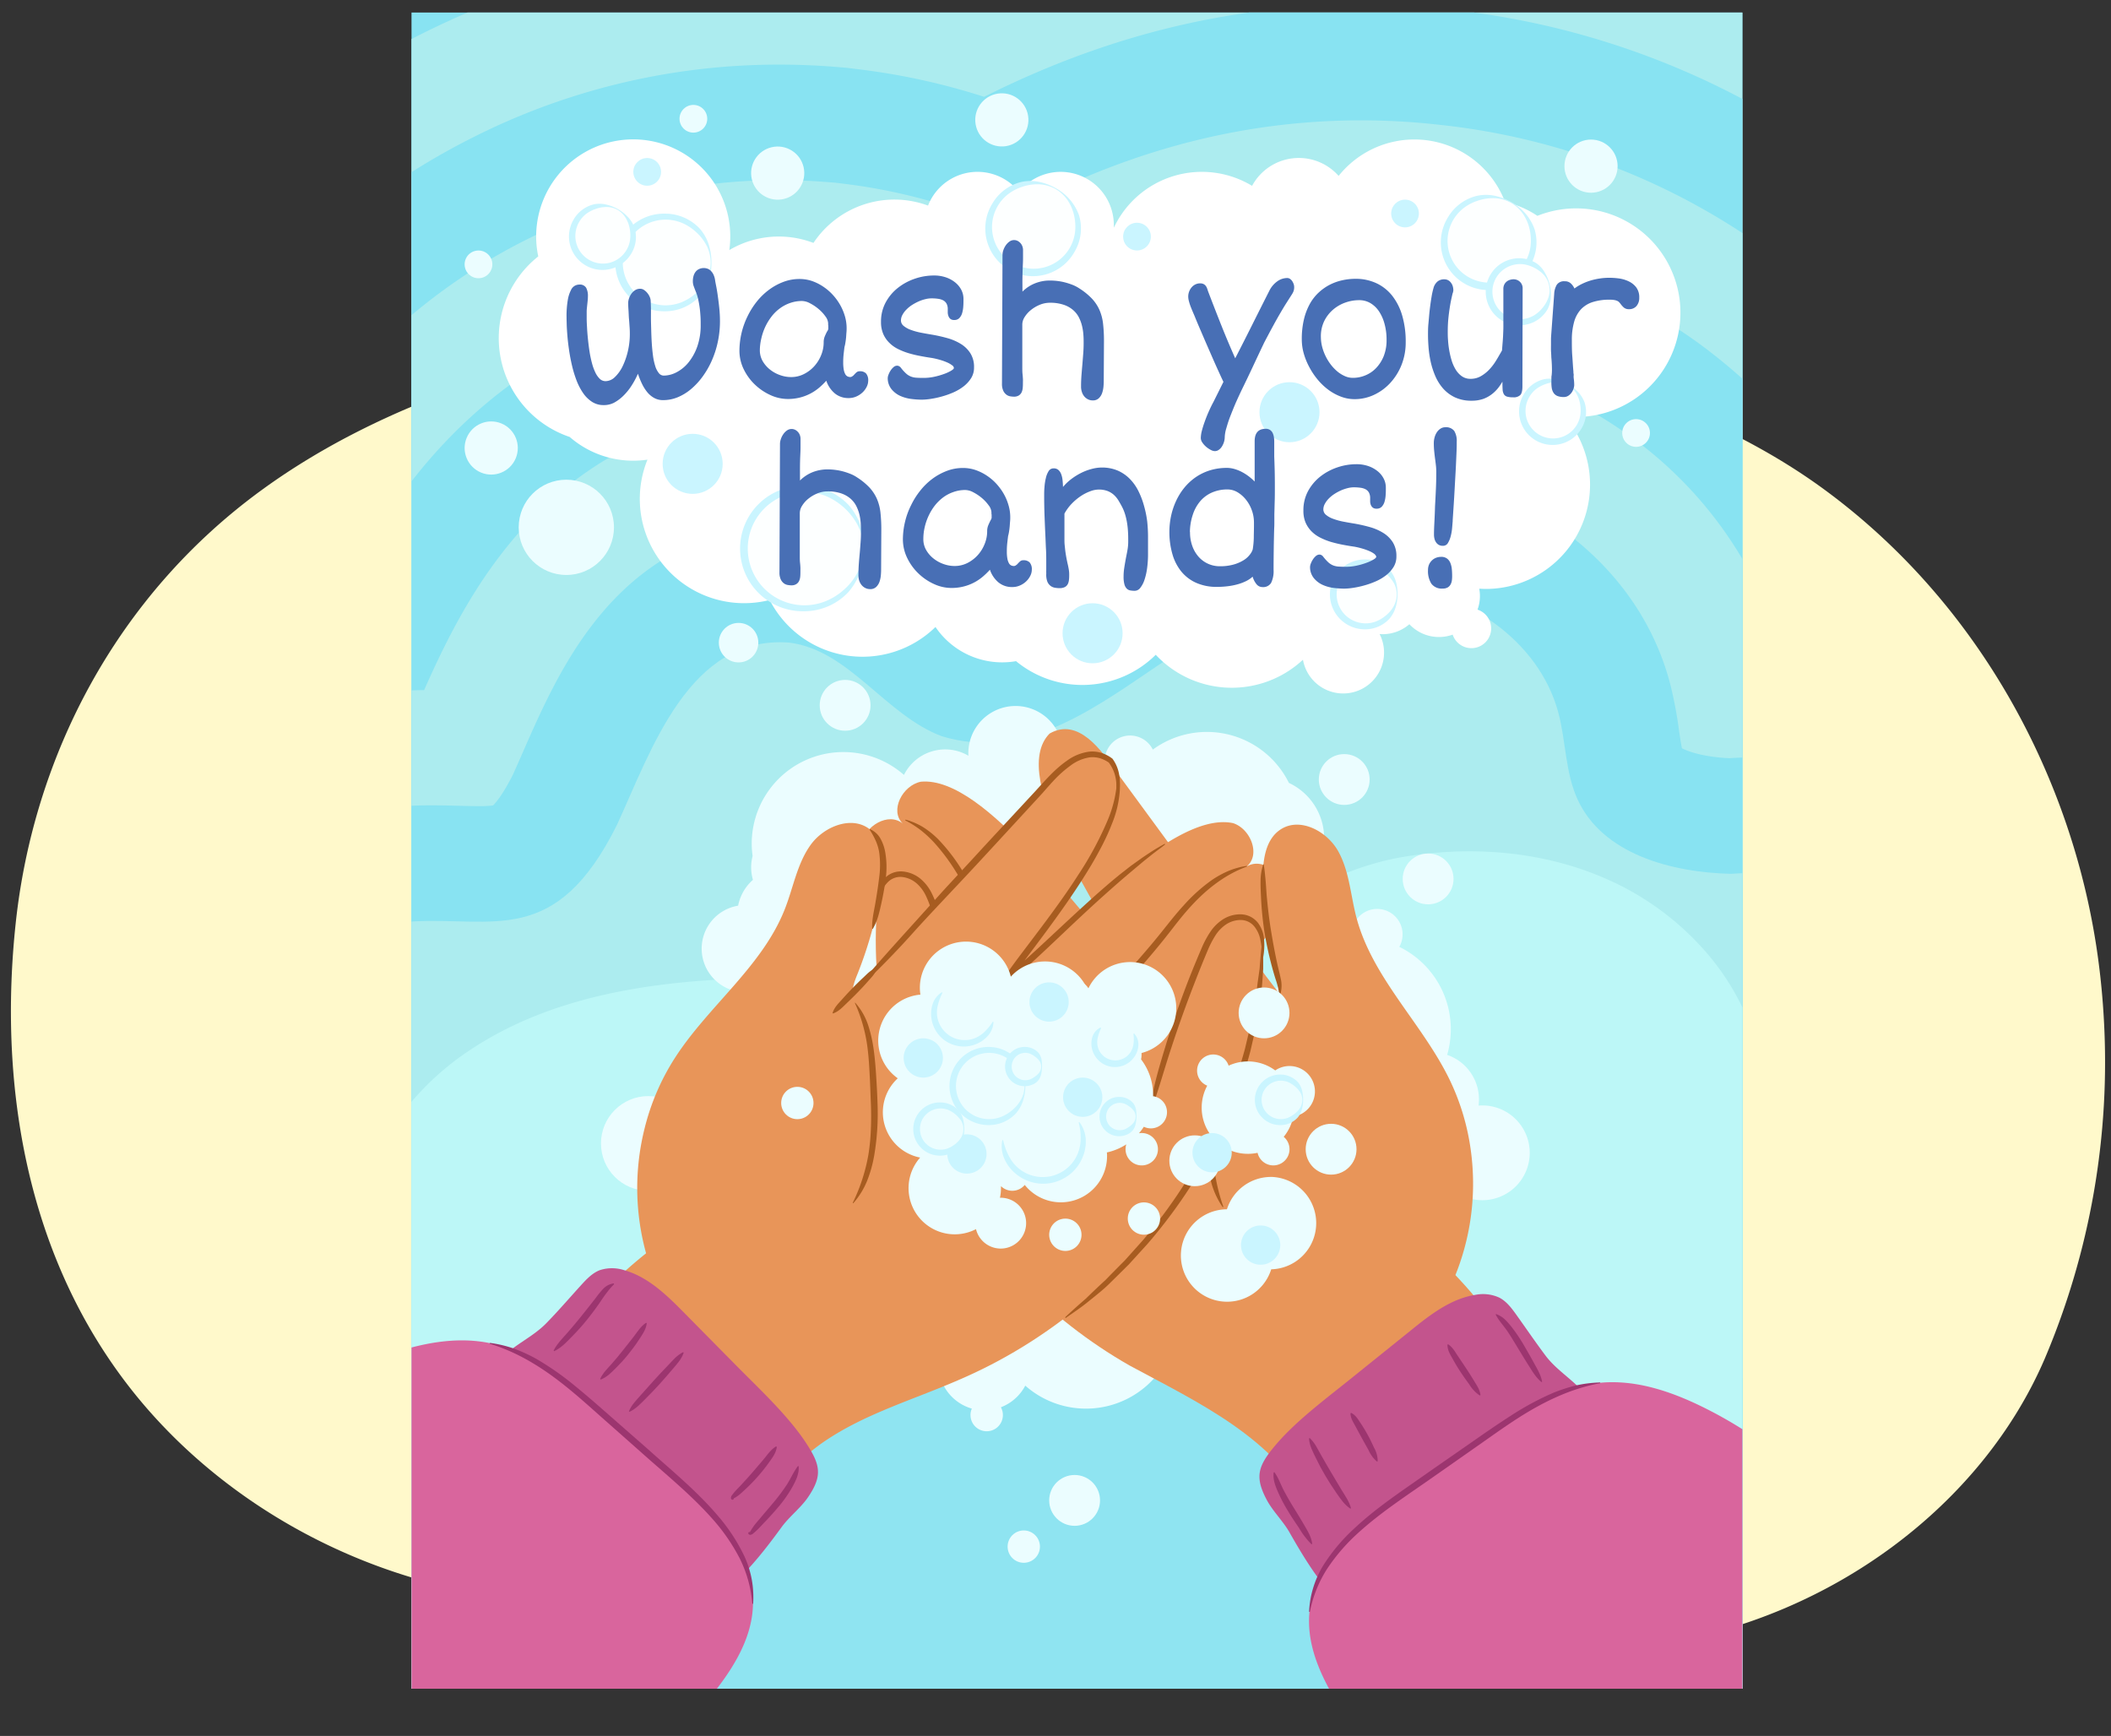 <svg xmlns="http://www.w3.org/2000/svg" xmlns:xlink="http://www.w3.org/1999/xlink" width="760" height="625" viewBox="0 0 760 625"><rect x="0" y="0" width="760" height="625" fill="#333333" stroke="none"/><defs><clipPath id="a"><rect x="148.15" y="4.51" width="479.14" height="603.49" fill="none"/></clipPath></defs><path d="M757.43,367A273.25,273.25,0,0,1,736.18,489.1C713.65,541.63,659.87,582,598,591.89,528.38,603,458.42,577.6,387.85,573.34c-78.38-4.74-159.33,16.53-234.5-3.92C108.9,557.32,69.69,530.67,44,496,8.87,448.64-.41,388.91,5.66,332.33c6.41-59.81,36.07-117.71,88.62-155.95,87.51-63.7,226-69.54,333.87-64,75.36,3.86,168.22,19.61,228.5,63.77,56.32,41.26,90.05,105,98.71,169Q756.83,356,757.43,367Z" fill="#fff9cb"/><rect x="148.15" y="4.51" width="479.14" height="603.49" fill="#88e3f2"/><path d="M150.36,12.91c-.74.37-1.48.76-2.21,1.14V608H627.28V4.51H168.33Q159.26,8.4,150.36,12.91Z" fill="#acecef"/><path d="M627.28,35.61a288.85,288.85,0,0,0-96.7-31.1H449.76c-32.42,4.51-64,14.56-95.45,30.35A242.26,242.26,0,0,0,309.53,25l-4.82-.6L299.87,24c-6.33-.48-12.76-.73-19.09-.73A243.79,243.79,0,0,0,169.22,50Q158.38,55.49,148.15,62V608H627.28Z" fill="#88e3f2"/><path d="M627.28,83.9A245.44,245.44,0,0,0,518,44.91a249,249,0,0,0-27.92-1.58c-56,0-100.39,18.63-132.61,37a201.3,201.3,0,0,0-53-14.09l-3.86-.48-3.88-.29c-5.29-.4-10.65-.61-15.94-.61A202.38,202.38,0,0,0,188.09,87a210.07,210.07,0,0,0-39.94,26.48V608H627.28Z" fill="#acecef"/><path d="M627.28,136.35c-4.86-4.37-10-8.55-15.34-12.49A202.81,202.81,0,0,0,513.6,86.27a208.45,208.45,0,0,0-23.51-1.34c-57.3,0-100.77,23.53-130.36,42.77a160.27,160.27,0,0,0-60.35-20.18l-2.9-.36-2.91-.22c-4.25-.32-8.55-.48-12.79-.48A161.23,161.23,0,0,0,207,124.1c-22.57,11.49-42.35,28-58.81,49.16V608H627.28Z" fill="#88e3f2"/><path d="M627.28,201.25a145.22,145.22,0,0,0-39.92-43.83,160.31,160.31,0,0,0-78.17-29.79,165.56,165.56,0,0,0-19.1-1.11c-55.11,0-95.35,27.46-122,45.63-2.4,1.64-5.4,3.69-8.42,5.69-14.52-11.55-35.69-25.38-65.39-29l-1.93-.24-1.95-.15c-3.2-.24-6.45-.36-9.64-.36-38.9,0-74.37,18-99.87,50.83-13.08,16.81-21.75,35-28.2,49.54-1.45,0-3,.05-4.56.1V593.34a112,112,0,0,0,26.25,3.1,131.53,131.53,0,0,0,36.25-5.4c4.57,4.23,9.32,8.85,14.33,13.71l.07.07,3.27,3.18H522.51c3.4-8.2,6-16,8.2-22.74q1-3.21,2-6.17a128.18,128.18,0,0,1,14-.65c7.75,0,16.39.41,25.58.84,10.71.5,21.77,1,33.52,1,6.55,0,13.75-.16,21.4-.67Z" fill="#acecef"/><path d="M627.28,272.73c-1.55.07-3.14.15-4.75.25-8.78-.41-14.57-2.28-17-3.58-.37-1.75-.76-4.44-1.07-6.54a147.19,147.19,0,0,0-3.26-17c-5.79-21.74-19.08-40.73-38.43-54.9a118.15,118.15,0,0,0-58-22,123.06,123.06,0,0,0-14.69-.88c-42.27,0-73.47,21.29-98.54,38.4-13.91,9.5-28.31,19.32-36.84,19.32a11.33,11.33,0,0,1-2-.18c-2.61-1.53-7.36-5.58-10.64-8.37-12-10.21-28.39-24.18-52.86-27.2l-1-.12-1-.07c-2.17-.17-4.35-.25-6.5-.25-18.24,0-44.68,6-67,34.78-11.7,15-19.34,32.47-25.48,46.48-1.27,2.89-2.48,5.64-3.61,8.13-3.61,7.14-6.15,10.06-7.11,11a39.17,39.17,0,0,1-5.22.24c-2,0-4.35-.06-6.8-.12-2.91-.08-6.21-.16-9.69-.16-2.38,0-5,0-7.68.15V549.83a71.08,71.08,0,0,0,26.25,5c11.88,0,21.56-2.83,29.33-5.1,4.7-1.37,8.41-2.45,11-2.45,4.8,0,12.94,4.22,22.43,11.63,5.51,5.05,11,10.4,16.85,16.06,11.28,11,23.14,22.47,36.33,33H476.12c7.16-11.76,11.31-24.32,15.09-35.76,2.93-8.89,5.73-17.37,9.69-25.27,10-7.22,23.48-10.12,45.88-10.12,8.72,0,17.84.43,27.5.88,10.23.48,20.82,1,31.59,1h0c6.73,0,13.92-.18,21.4-.77Z" fill="#88e3f2"/><path d="M627.28,314.37c-1.39.07-2.8.15-4.2.24-21.54-.53-46.1-7.17-55.11-26.76-4.47-9.72-4.18-20.92-6.94-31.27-7-26.17-33.66-43.89-60.64-46.23-68.64-8.61-105.06,71.56-161.28,54.74-20.38-7.61-33.38-31.07-55-33.73-36.07-2.74-49.61,38.78-62,65.65-22,44.23-44.38,33-74,34.78V501.4c.86.14,1.74.26,2.63.34l5.62-22.4c-2.65,11.05-3.87,24.11,4.9,30.88,29.54,14.12,46.08-28.17,102.81,17,33.37,30.33,63.5,68.45,110.59,76.74,81.94,13.46,64.76-35.94,93.51-83.75,42.09-39.77,104.64-18.62,159.07-24Z" fill="#acecef"/><path d="M627.28,362.65a89.68,89.68,0,0,0-14.55-21.5,101.43,101.43,0,0,0-27.48-21.36c-1.31-.7-2.63-1.37-4-2-23.88-11.4-51.54-13.69-77.57-9-37.7,6.85-73.7,40.34-110.92,49.43s-74.14-6.57-112.53-6.22-78.55,4.61-110.59,25.77a100,100,0,0,0-21.52,18.95V608H627.28Z" fill="#bcf7f7"/><path d="M570.49,150a37.55,37.55,0,1,0-17-72.29,34.67,34.67,0,0,0-11.64-5,34.93,34.93,0,0,0-59.92-9.38,19.13,19.13,0,0,0-31.16,3.58A35,35,0,0,0,401,82c0-.32,0-.65,0-1a19.14,19.14,0,0,0-34.11-11.91,19.13,19.13,0,0,0-32.78,4.93,35,35,0,0,0-41.25,13.44,35,35,0,0,0-30.3,2.58,34.18,34.18,0,0,0,.35-4.88,34.94,34.94,0,1,0-69.13,7.16,37.55,37.55,0,0,0,11.32,65,34.85,34.85,0,0,0,28,8.17,37.55,37.55,0,0,0,44,50.53,37.56,37.56,0,0,0,59.69,9.72,29,29,0,0,0,29,12.3,37.56,37.56,0,0,0,50.3-2.29,37.54,37.54,0,0,0,53,1.77,14.71,14.71,0,1,0,27.59-9.24c.36,0,.73.05,1.1.05a14.67,14.67,0,0,0,9.62-3.59,14.61,14.61,0,0,0,15.59,3.75,7.11,7.11,0,1,0,8.95-9,14.52,14.52,0,0,0,.86-4.91,14.08,14.08,0,0,0-.25-2.61c.76,0,1.51.07,2.28.07A37.56,37.56,0,0,0,567,155,19.33,19.33,0,0,0,570.49,150Z" fill="#fff"/><circle cx="572.8" cy="59.82" r="9.57" fill="#ebfdff"/><circle cx="360.68" cy="43.18" r="9.57" transform="translate(-2.26 58.33) rotate(-9.22)" fill="#ebfdff"/><circle cx="279.99" cy="62.31" r="9.57" transform="translate(-6.83 66) rotate(-13.28)" fill="#ebfdff"/><circle cx="176.85" cy="161.3" r="9.57" transform="translate(-39.85 262.96) rotate(-67.5)" fill="#ebfdff"/><circle cx="589.02" cy="155.89" r="4.99" transform="translate(62.29 462.16) rotate(-45)" fill="#ebfdff"/><circle cx="172.27" cy="95.17" r="4.99" transform="translate(-17.26 42.13) rotate(-13.28)" fill="#ebfdff"/><circle cx="249.63" cy="42.76" r="4.99" transform="translate(42.88 189.04) rotate(-45)" fill="#ebfdff"/><circle cx="265.9" cy="231.38" r="7.11" fill="#ebfdff"/><circle cx="491.5" cy="213.98" r="11.5" fill="#fdffff"/><path d="M502.85,214a8.76,8.76,0,0,0-1.12-4.23,13.6,13.6,0,0,0-6.22-5.44,10.41,10.41,0,0,0-4-.74,10.53,10.53,0,0,0-7.31,3.11,10.44,10.44,0,0,0,0,14.61,10.5,10.5,0,0,0,7.31,3.12,10.38,10.38,0,0,0,4-.74,13.14,13.14,0,0,0,3.51-2.16,11.6,11.6,0,0,0,2.74-3.27A9,9,0,0,0,502.85,214Zm.3,0a15.82,15.82,0,0,1-.66,4.56,11.62,11.62,0,0,1-2.25,4.19,11.87,11.87,0,0,1-8.74,3.83,12.56,12.56,0,0,1-8.95-3.62,12.56,12.56,0,0,1,0-17.91,12.55,12.55,0,0,1,9-3.63,12.08,12.08,0,0,1,8.77,3.81,10.9,10.9,0,0,1,2.25,4.21A16.61,16.61,0,0,1,503.15,214Z" fill="#caf5ff"/><circle cx="289.5" cy="197.5" r="21.5" fill="#fdffff"/><path d="M310.85,197.5a18.49,18.49,0,0,0-1.88-8.06,23.2,23.2,0,0,0-11.64-10.85,20.41,20.41,0,0,0-28.12,18.91,20.42,20.42,0,0,0,20.29,20.43,20.67,20.67,0,0,0,7.84-1.51,23,23,0,0,0,6.75-4.33,21.34,21.34,0,0,0,4.91-6.51A18.86,18.86,0,0,0,310.85,197.5Zm.3,0a23.47,23.47,0,0,1-5.84,15.81,21.85,21.85,0,0,1-15.81,6.76,22.58,22.58,0,1,1,0-45.15,22.08,22.08,0,0,1,15.85,6.73,21.13,21.13,0,0,1,4.41,7.46A26,26,0,0,1,311.15,197.5Z" fill="#caf5ff"/><circle cx="239.5" cy="94.5" r="16.5" fill="#fdffff"/><path d="M255.85,94.5a13.59,13.59,0,0,0-1.5-6.15,17.08,17.08,0,0,0-3.83-4.87,17.29,17.29,0,0,0-5.1-3.27,15.42,15.42,0,0,0-16.76,3.45,15.43,15.43,0,0,0,10.84,26.27,15.58,15.58,0,0,0,5.92-1.13,18.07,18.07,0,0,0,5.14-3.24,16.29,16.29,0,0,0,3.82-4.9A13.9,13.9,0,0,0,255.85,94.5Zm.3,0a18.52,18.52,0,0,1-4.37,12.28,16.91,16.91,0,0,1-12.28,5.29,17.58,17.58,0,1,1,0-35.15,17.09,17.09,0,0,1,12.31,5.27A16.14,16.14,0,0,1,255.14,88,21.18,21.18,0,0,1,256.15,94.5Z" fill="#caf5ff"/><circle cx="217" cy="85" r="11" fill="#fdffff"/><path d="M222.43,75.6a8.32,8.32,0,0,0-4.05-1.08,12,12,0,0,0-4,.73,12.23,12.23,0,0,0-3.46,1.84,10.19,10.19,0,0,0-2.52,3,10.07,10.07,0,0,0-.91,7.5,9.94,9.94,0,0,0,12.05,7,10,10,0,0,0,6-4.54,9.89,9.89,0,0,0,1.29-3.66,12.6,12.6,0,0,0-.1-3.92,11.21,11.21,0,0,0-1.37-3.84A8.68,8.68,0,0,0,222.43,75.6Zm.14-.25A15,15,0,0,1,226,78.07a10.94,10.94,0,0,1,2.42,3.86,11.34,11.34,0,0,1-1,9.11,12.06,12.06,0,0,1-7.3,5.71,12.07,12.07,0,0,1-14.9-8.6A12,12,0,0,1,206.54,79a11.54,11.54,0,0,1,7.38-5.46,10.2,10.2,0,0,1,4.57.17A15.59,15.59,0,0,1,222.57,75.35Z" fill="#caf5ff"/><circle cx="559.04" cy="148.01" r="11" fill="#fdffff"/><path d="M564.46,138.62a8.27,8.27,0,0,0-4-1.09,12.08,12.08,0,0,0-4,.74A11.9,11.9,0,0,0,553,140.1a9.81,9.81,0,0,0-2.52,3,10,10,0,0,0-.91,7.5,9.93,9.93,0,0,0,19.39-1.24,13,13,0,0,0-.1-3.93,11.18,11.18,0,0,0-1.38-3.83A8.42,8.42,0,0,0,564.46,138.62Zm.15-.26a15,15,0,0,1,3.46,2.72,10.8,10.8,0,0,1,2.42,3.86,11.38,11.38,0,0,1-1,9.11,12,12,0,0,1-7.31,5.71,12.07,12.07,0,0,1-14.9-8.6,12.06,12.06,0,0,1,1.29-9.19,11.6,11.6,0,0,1,7.38-5.46,10.39,10.39,0,0,1,4.58.18A15.57,15.57,0,0,1,564.61,138.36Z" fill="#caf5ff"/><circle cx="536.1" cy="86.87" r="16.08" fill="#fdffff"/><path d="M544.07,73.08a13.29,13.29,0,0,0-5.93-1.72,16.76,16.76,0,0,0-6,.86,17,17,0,0,0-5.24,2.72A15,15,0,1,0,551,88.84a17.54,17.54,0,0,0-.23-5.91,16,16,0,0,0-2.26-5.61A13.64,13.64,0,0,0,544.07,73.08Zm.14-.26a18,18,0,0,1,8.25,9.67,16.41,16.41,0,0,1-1.51,13,17.16,17.16,0,1,1-29.71-17.16,16.64,16.64,0,0,1,10.47-7.82,15.55,15.55,0,0,1,6.55,0A20.39,20.39,0,0,1,544.21,72.82Z" fill="#caf5ff"/><circle cx="372.1" cy="81.87" r="16.08" fill="#fdffff"/><path d="M380.07,68.08a13.29,13.29,0,0,0-5.93-1.72,16.76,16.76,0,0,0-6,.86,17,17,0,0,0-5.24,2.72A15,15,0,1,0,387,83.84a17.54,17.54,0,0,0-.23-5.91,16,16,0,0,0-2.26-5.61A13.64,13.64,0,0,0,380.07,68.08Zm.14-.26a18,18,0,0,1,8.25,9.67,16.41,16.41,0,0,1-1.51,13,17.16,17.16,0,1,1-29.71-17.16,16.64,16.64,0,0,1,10.47-7.82,15.55,15.55,0,0,1,6.55,0A20.39,20.39,0,0,1,380.21,67.82Z" fill="#caf5ff"/><circle cx="547.09" cy="105.02" r="11" fill="#fdffff"/><path d="M557.64,102.46a8.41,8.41,0,0,0-2-3.68,12.37,12.37,0,0,0-3.29-2.38,12.07,12.07,0,0,0-3.72-1.23,10,10,0,0,0-9.93,4.74A9.93,9.93,0,0,0,553,113.08a12.81,12.81,0,0,0,2.77-2.78,11.19,11.19,0,0,0,1.83-3.65A8.61,8.61,0,0,0,557.64,102.46Zm.28-.07a14.86,14.86,0,0,1,.43,4.38,11,11,0,0,1-1.12,4.42,11.35,11.35,0,0,1-7.28,5.56,12.06,12.06,0,0,1-9.18-1.33A12.07,12.07,0,0,1,536.7,98.7a12,12,0,0,1,7.54-5.41,11.58,11.58,0,0,1,9,1.56,10.27,10.27,0,0,1,3,3.43A15.79,15.79,0,0,1,557.92,102.39Z" fill="#caf5ff"/><circle cx="505.84" cy="76.87" r="4.99" fill="#caf5ff"/><circle cx="409.34" cy="85.19" r="4.99" fill="#caf5ff"/><circle cx="233" cy="61.88" r="4.99" fill="#caf5ff"/><circle cx="249.37" cy="167" r="10.81" fill="#caf5ff"/><circle cx="464.24" cy="148.41" r="10.81" fill="#caf5ff"/><circle cx="393.35" cy="228" r="10.81" fill="#caf5ff"/><g clip-path="url(#a)"><ellipse cx="382.72" cy="566.4" rx="214.61" ry="127.21" fill="#2abce6" fill-opacity="0.31"/><circle cx="233.41" cy="411.68" r="17.05" fill="#ebfdff"/><path d="M533.7,398c-.47,0-.93,0-1.4.07A16.9,16.9,0,0,0,521,379.8a33,33,0,0,0-17.23-38.9,9,9,0,0,0,1.19-4.5,9.15,9.15,0,1,0-18.3,0,9.37,9.37,0,0,0,.11,1.3,33,33,0,1,0,12.67,64.24,17,17,0,0,0,15.92,11c.47,0,.94,0,1.4-.07a16.87,16.87,0,0,0-.15,2.15A17.06,17.06,0,1,0,533.7,398Z" fill="#ebfdff"/><path d="M476.72,301.88a22,22,0,0,0-12.68-20,32.95,32.95,0,0,0-49-12,9.14,9.14,0,1,0-10.52,12.91c-.4.87-.76,1.77-1.09,2.68a9.08,9.08,0,0,0-1.56,5.12c0,.32,0,.63,0,.94a33.53,33.53,0,0,0-.37,5A33,33,0,0,0,453,323.85c.56,0,1.14.07,1.72.07A22,22,0,0,0,476.72,301.88Z" fill="#ebfdff"/><path d="M390.93,441.13a33,33,0,0,0-33,33c0,.26,0,.51,0,.77a16.63,16.63,0,0,0-8.05,32.25,5.71,5.71,0,0,0-.48,2.3,5.83,5.83,0,1,0,10.94-2.78,16.63,16.63,0,0,0,8.78-7.79,33,33,0,1,0,21.76-57.72Z" fill="#ebfdff"/><path d="M340.3,303.13a16.58,16.58,0,0,0,7.3-1.71,16.62,16.62,0,0,0,28.22-16.64,17,17,0,1,0-27.2-13.68c0,.35,0,.69.05,1a16.58,16.58,0,0,0-23.23,6.9,33,33,0,0,0-54.81,24.68,32,32,0,0,0,.32,4.51,16.24,16.24,0,0,0,.12,8.59,16.62,16.62,0,0,0-5.33,9.3,15.67,15.67,0,1,0,17.62,19.74,16.5,16.5,0,0,0,8.45-3.11,17.14,17.14,0,0,0-.38,3.54,16.64,16.64,0,1,0,26.89-13.09,32.94,32.94,0,0,0,18.24-29.48c0-.35,0-.69,0-1A16.7,16.7,0,0,0,340.3,303.13Z" fill="#ebfdff"/><circle cx="304.26" cy="253.94" r="9.15" fill="#ebfdff"/><circle cx="203.89" cy="189.86" r="17.15" fill="#ebfdff"/><path d="M521.62,388.18c-9.91-20.05-27.6-36.28-33.3-57.91-2.1-8-2.52-16.59-6.55-23.81s-13.7-12.35-20.65-7.88c-5.73,3.68-6.6,11.61-6.41,18.42a144.54,144.54,0,0,0,4.94,33.47c.69,2.55,1.46,5.17,1.08,7.78s-1.92,5-3.34,7.24c-18.71,29.67-26.54,66.68-18.39,100.8,1.78,7.46,4.35,14.85,8.84,21s11.13,11.14,18.7,12.32c8.83,1.38,17.62-2.37,25.45-6.69a77.26,77.26,0,0,0,11-7.17,71.92,71.92,0,0,0,8.91-9.14c3.88-4.42,7.75-8,10.31-13.43a88.28,88.28,0,0,0,7.35-48.71A84.38,84.38,0,0,0,521.62,388.18Z" fill="#e89559"/><path d="M551,499.12C536.83,466.24,508.51,441,477.3,424c5.63-19.2,5.06-43.76-10.41-58.27-15.12-18.61-28.46-38.68-42.93-57.81l-22.14-30.19c-5.21-7.53-13.63-19.55-23.94-13.63-15.5,15.55,19.58,65.74,28.17,82.5C389,330.43,355,279.31,331.55,281.44c-6.62,1.31-11.38,10.42-6.52,15.1-5.16-4.31-13.72.84-14.95,7.45s2.3,13.06,6.07,18.61c-7.23,67.76,32,135.65,90.46,169,25,13.5,52.42,26,65.86,52.56,3.2,5.64,6.22,11.87,11.81,15.16,17,7.18,37.49-1.49,52.19-10.74C554.05,537.72,561,517.61,551,499.12Z" fill="#e89559"/><path d="M447.75,363.06a53.25,53.25,0,0,0-4,8.21A56.37,56.37,0,0,0,441.1,380c-.68,3-1.16,6-1.69,9.07s-1,6.1-1.43,9.15-.79,6.1-1,9.15a73.62,73.62,0,0,0-.17,9.15,64.5,64.5,0,0,0,3.6,17.89.14.14,0,0,1-.09.19.16.16,0,0,1-.17-.05,28.78,28.78,0,0,1-4-8.55,45.68,45.68,0,0,1-1.5-9.35,90.5,90.5,0,0,1,.94-18.77c.44-3.08,1-6.15,1.51-9.21s1.12-6.12,1.88-9.17a50.91,50.91,0,0,1,3-9,22.78,22.78,0,0,1,5.54-7.65.14.14,0,0,1,.21,0A.15.15,0,0,1,447.75,363.06Z" fill="#a75c20"/><path d="M349.34,388.35c-2.08-8.05-3.25-16.2-5-24.27S340.84,348,338.72,340c-1-4-2.14-8-3.29-11.91a35.09,35.09,0,0,0-2.11-5.61,13.66,13.66,0,0,0-3.44-4.54,9.59,9.59,0,0,0-5-2.18,6.34,6.34,0,0,0-5,1.61,11,11,0,0,0-2.94,4.86,35.9,35.9,0,0,0-1.36,6,.15.15,0,0,1-.17.12.16.16,0,0,1-.13-.14,24.26,24.26,0,0,1,.38-6.29,11.53,11.53,0,0,1,3-5.87,8,8,0,0,1,6.41-2.28,11.69,11.69,0,0,1,6.22,2.54,16,16,0,0,1,4.1,5.19,35,35,0,0,1,2.32,5.95c1.2,4,2.34,8,3.4,12,2.09,8,3.95,16.11,5.46,24.26s3,16.32,3.12,24.65a.14.14,0,0,1-.15.15A.12.12,0,0,1,349.34,388.35Z" fill="#a75c20"/><path d="M326.08,295.12a24.43,24.43,0,0,1,6.27,2.69,31.63,31.63,0,0,1,5.36,4.29,65.65,65.65,0,0,1,8.35,10.73c2.46,3.78,4.76,7.61,7.15,11.37s4.89,7.45,7.43,11.11c5.09,7.32,10.51,14.4,16.18,21.28S388.6,370,394.3,376.9a.16.16,0,0,1,0,.21.17.17,0,0,1-.19,0,117.12,117.12,0,0,1-9.9-9.13c-3.1-3.24-6.08-6.6-9-10s-5.77-6.88-8.52-10.44-5.41-7.17-8-10.84-5.05-7.44-7.44-11.24-4.63-7.7-7-11.45a71.76,71.76,0,0,0-7.89-10.59,42.1,42.1,0,0,0-4.79-4.46,37.25,37.25,0,0,0-5.58-3.56.15.15,0,0,1-.07-.19A.14.14,0,0,1,326.08,295.12Z" fill="#a75c20"/><path d="M407.21,346c1.72,1,2.48,2.47,3.5,3.83l3,4.07,3,4.06c1,1.36,2.19,2.57,2.67,4.44a.17.17,0,0,1-.11.21.16.16,0,0,1-.1,0c-1.84-.64-2.94-2-4.1-3.27a50.49,50.49,0,0,1-3.32-4,50,50,0,0,1-2.89-4.32c-.87-1.49-1.93-2.88-2-4.87a.17.17,0,0,1,.16-.17Z" fill="#a75c20"/><path d="M546,473.49c-1.73-2.42-3.57-4.92-6.21-6.29a14,14,0,0,0-8.66-1c-8.93,1.42-16.42,7.29-23.46,13L487,495.83c-9,7.29-20.23,15.53-27.73,24.4-6.37,7.55-7.69,11.36-3.18,19.85,2.13,4,5.89,7.64,8.13,11.59,8.7,15.31,19.24,32.07,36.38,36.12,8.75,2.06,17.89.38,26.73-1.3,16.87-3.2,35.07-7.16,46.29-20.16,8.81-10.21,11.66-24.76,9.16-38a63.31,63.31,0,0,0-11.24-25.23c-4.24-5.82-10.62-9.17-15-14.87C552.92,483.41,549.5,478.39,546,473.49Z" fill="#c3548d"/><path d="M669.39,553.93a154.24,154.24,0,0,0-56.6-47.47c-11.43-5.59-24-9.81-36.68-8.61-15.37,1.45-28.79,10.57-41.45,19.41l-28.78,20.08c-15.56,10.86-32.57,24.08-34.44,43-1.34,13.48,5.62,26.32,13.09,37.63A310.83,310.83,0,0,0,585.9,714.25c14.8,8.72,30.75,16.32,47.84,18.06,15.4,1.57,30.91-1.72,45.74-6.2,18.11-5.48,36.36-13.25,48.81-27.5a51.38,51.38,0,0,0,12.76-31.56,37.19,37.19,0,0,0-3-16.5c-1.66-3.68-4.32-5.44-7.46-7.76-18.48-13.62-29.82-35.48-40.68-55.11C683.54,576.16,677.15,564.58,669.39,553.93Z" fill="#d9659d"/><path d="M576.12,498c-11.35,2.06-21.6,7.3-31.16,13.58-4.78,3.14-9.44,6.52-14.17,9.81l-14.15,9.92c-9.42,6.64-19.15,12.86-27.59,20.52a68.15,68.15,0,0,0-11.13,12.81,44.12,44.12,0,0,0-6.33,15.68l-.3,0a35.05,35.05,0,0,1,5.06-16.63,65.2,65.2,0,0,1,11.24-13.41c8.54-8,18.31-14.25,27.67-20.91l14.19-9.86c4.73-3.29,9.46-6.59,14.34-9.72a103.84,103.84,0,0,1,15.33-8.29,59,59,0,0,1,8.32-2.7,44.47,44.47,0,0,1,8.65-1.06Z" fill="#9c356f"/><path d="M243,380.86c12.11-18.8,31.53-32.93,39.64-53.77,3-7.7,4.38-16.2,9.21-22.91s15-10.72,21.41-5.49c5.27,4.31,5.24,12.29,4.28,19a143.87,143.87,0,0,1-8.71,32.69c-1,2.45-2,5-1.94,7.61s1.33,5.16,2.49,7.57c15.23,31.6,18.81,69.27,6.85,102.24-2.61,7.2-6,14.26-11.18,19.91s-12.31,9.8-20,10.12c-8.93.37-17.24-4.35-24.53-9.53A77.68,77.68,0,0,1,250.41,480a70.77,70.77,0,0,1-7.82-10.1c-3.36-4.82-6.8-8.83-8.72-14.5a88.21,88.21,0,0,1-1.78-49.23A84.1,84.1,0,0,1,243,380.86Z" fill="#e89559"/><path d="M462.66,321.19c-.47-6.71-8.39-12.8-14-9.1,5.36-4.1,1.67-13.69-4.76-15.74-23-4.8-62.63,42.14-81.41,56.3,10.52-15.83,50.89-61.37,37.35-78.78-9.6-7.05-19.31,3.94-25.34,10.82l-25.42,27.5C332.52,329.55,317,348,299.87,364.75c-17,12.68-20.37,37-17,56.72C244,436.23,160.39,495.5,210,538.59c13.53,10.87,33,21.78,50.63,16.58,5.93-2.63,9.64-8.48,13.46-13.72a94.52,94.52,0,0,1,21.57-21.7c15-10.6,33-15.68,49.82-23.06,61.84-26.55,108.55-89.57,109-157.7C458.89,333.91,463.13,327.87,462.66,321.19Z" fill="#e89559"/><path d="M308,361.13a22.94,22.94,0,0,1,4.64,8.24,50.78,50.78,0,0,1,2,9.25c.41,3.12.64,6.23.83,9.33s.37,6.21.46,9.32a90.76,90.76,0,0,1-1.2,18.75,45.27,45.27,0,0,1-2.55,9.12,28.45,28.45,0,0,1-4.92,8,.15.15,0,0,1-.21,0,.17.17,0,0,1,0-.18,64.3,64.3,0,0,0,5.61-17.36,74.9,74.9,0,0,0,.87-9.11c.13-3.06.13-6.14,0-9.21s-.22-6.17-.38-9.26-.31-6.16-.65-9.2a56,56,0,0,0-1.63-9,54.06,54.06,0,0,0-3.06-8.62.13.13,0,0,1,.07-.19A.15.15,0,0,1,308,361.13Z" fill="#a75c20"/><path d="M413.81,400.49c1.07-8.27,3.47-16.22,5.89-24.15s5.19-15.74,8.17-23.48c1.52-3.86,3.1-7.68,4.74-11.51a34.82,34.82,0,0,1,3-5.65,15.66,15.66,0,0,1,4.66-4.69,11.6,11.6,0,0,1,6.47-1.82,8.16,8.16,0,0,1,3.38.82,8.27,8.27,0,0,1,2.72,2.18,11.32,11.32,0,0,1,2.26,6.16,23.55,23.55,0,0,1-.33,6.29.15.15,0,0,1-.17.13.16.16,0,0,1-.12-.14,36.62,36.62,0,0,0-.69-6.08,10.91,10.91,0,0,0-2.36-5.16,6.37,6.37,0,0,0-4.76-2.16,9.65,9.65,0,0,0-5.26,1.59,13.83,13.83,0,0,0-3.93,4.12,36.21,36.21,0,0,0-2.73,5.34c-1.59,3.78-3.14,7.61-4.62,11.45q-4.5,11.52-8.35,23.27c-2.62,7.83-4.7,15.79-7.68,23.56a.15.15,0,0,1-.19.08A.14.14,0,0,1,413.81,400.49Z" fill="#a75c20"/><path d="M448.89,312c-8.4,3.1-15.3,8.77-21.14,15.4-2.95,3.31-5.57,6.89-8.39,10.42s-5.7,6.94-8.66,10.33-6.05,6.64-9.18,9.87-6.37,6.34-9.65,9.41-6.64,6.06-10.09,8.93a117.87,117.87,0,0,1-10.88,7.95.14.14,0,0,1-.2,0,.15.15,0,0,1,0-.19c6.46-6.25,13.24-12,19.68-18.2s12.61-12.63,18.49-19.33c2.95-3.35,5.85-6.73,8.65-10.2s5.53-7.05,8.6-10.39a60.59,60.59,0,0,1,10.12-9.12,35.69,35.69,0,0,1,6-3.3,27.59,27.59,0,0,1,6.56-1.82.15.15,0,0,1,.17.12A.15.15,0,0,1,448.89,312Z" fill="#a75c20"/><path d="M419.4,304.09c-1.23,1-2.48,1.9-3.72,2.84s-2.44,1.95-3.66,2.9q-3.6,3-7.14,6-7.06,6.09-13.92,12.45c-4.57,4.24-9.08,8.56-13.63,12.84s-9.13,8.56-14.14,12.46l-5.77,4.5,4.08-6.1c2.14-3.2,4.41-6.24,6.7-9.27l6.85-9.07c4.53-6.06,9-12.19,13.06-18.53a121.13,121.13,0,0,0,10.68-19.82,43.41,43.41,0,0,0,3-10.7A15.6,15.6,0,0,0,399.71,274h0a.15.15,0,0,1,.05-.2.14.14,0,0,1,.19,0l.87,1.16a6.42,6.42,0,0,1,.42.6l.32.65c.21.44.46.86.63,1.32l.44,1.4a8.67,8.67,0,0,1,.31,1.43c.06.48.17,1,.2,1.45a23.87,23.87,0,0,1,0,2.93A38.12,38.12,0,0,1,400.56,296a85,85,0,0,1-4.84,10.42c-1.8,3.37-3.77,6.64-5.82,9.86-4.08,6.43-8.5,12.63-13,18.75s-9.17,12.13-13.43,18.28l-1.7-1.59c4.88-3.74,9.46-8,14-12.21s9.12-8.53,13.73-12.74,9.28-8.4,14.18-12.33c1.24-.95,2.45-1.94,3.71-2.88l3.83-2.74c1.3-.87,2.6-1.75,3.92-2.59s2.7-1.61,4.06-2.37a.15.15,0,0,1,.2,0,.14.14,0,0,1,0,.19Z" fill="#a75c20"/><path d="M315.58,348.79c-.58,2-2,3.25-3.22,4.66s-2.52,2.77-3.83,4.11-2.65,2.64-4,3.93-2.62,2.68-4.56,3.37a.17.17,0,0,1-.21-.1.21.21,0,0,1,0-.11h0c.66-2,2-3.28,3.25-4.67s2.5-2.77,3.8-4.1,2.62-2.65,4-3.93,2.56-2.7,4.58-3.36h0a.17.17,0,0,1,.21.11A.17.17,0,0,1,315.58,348.79Z" fill="#a75c20"/><path d="M361.64,352.05c-.25,2-1.46,3.23-2.5,4.62s-2.17,2.69-3.36,4a50.91,50.91,0,0,1-3.75,3.59c-1.3,1.13-2.54,2.36-4.44,2.78a.17.17,0,0,1-.2-.13.14.14,0,0,1,0-.09c.69-1.81,2-2.88,3.15-4.11L354,359l3.47-3.7c1.17-1.23,2.1-2.64,3.91-3.4a.16.16,0,0,1,.22.09A.29.29,0,0,1,361.64,352.05Z" fill="#a75c20"/><path d="M209.07,462.85c2-2.2,4.11-4.48,6.89-5.55a14.12,14.12,0,0,1,8.72,0c8.71,2.43,15.48,9.11,21.83,15.55l18.61,18.85c8.16,8.27,18.35,17.73,24.79,27.39,5.48,8.22,6.35,12.16.91,20.09-2.57,3.74-6.72,6.92-9.39,10.59-10.38,14.22-22.75,29.68-40.24,31.75-8.93,1.07-17.82-1.64-26.41-4.31-16.4-5.1-34-11.09-43.71-25.28-7.59-11.14-8.78-25.92-4.79-38.8a63.43,63.43,0,0,1,14-23.8c4.87-5.3,11.59-7.9,16.55-13.08C201.05,471.92,205,467.33,209.07,462.85Z" fill="#c3548d"/><path d="M77.34,528.78A154.23,154.23,0,0,1,139,488c12-4.26,25-7,37.42-4.4,15.11,3.18,27.41,13.77,39,24l26.32,23.21c14.23,12.56,29.63,27.62,29.35,46.59-.2,13.55-8.57,25.51-17.27,35.91a311,311,0,0,1-111.64,84.21c-15.7,7-32.39,12.72-49.57,12.51-15.49-.19-30.52-5.21-44.74-11.34-17.39-7.5-34.63-17.28-45.39-32.86a51.49,51.49,0,0,1-9.1-32.8,37.33,37.33,0,0,1,4.85-16c2.07-3.47,4.92-4.92,8.3-6.86C26.36,598.7,40.1,578.26,53.12,560,60.76,549.26,68.41,538.49,77.34,528.78Z" fill="#d9659d"/><path d="M176.4,483.49a44.4,44.4,0,0,1,8.48,2,58.25,58.25,0,0,1,8,3.63,103.84,103.84,0,0,1,14.3,10c4.49,3.66,8.82,7.48,13.14,11.28l13,11.4c8.55,7.69,17.54,15,25.12,23.92A65.5,65.5,0,0,1,268,560.32a35.17,35.17,0,0,1,3.14,17.1h-.3a44.16,44.16,0,0,0-4.51-16.3,68.66,68.66,0,0,0-9.6-14c-7.53-8.57-16.49-15.85-25.09-23.51l-12.94-11.46c-4.32-3.81-8.57-7.69-13-11.36-8.78-7.32-18.38-13.69-29.42-17Z" fill="#9c356f"/><path d="M221.07,462.38a25.21,25.21,0,0,0-2.55,2.95c-.79,1-1.54,2.09-2.3,3.23-1.53,2.27-3.17,4.45-4.88,6.59s-3.55,4.16-5.47,6.11-3.77,4-6.36,5.21l-.2-.21c1.3-2.54,3.22-4.4,5-6.45s3.5-4.08,5.17-6.18,3.36-4.2,5-6.33a32.48,32.48,0,0,1,2.64-3.23,6.4,6.4,0,0,1,3.85-2Z" fill="#9c356f"/><path d="M287.54,527.9a9.31,9.31,0,0,1-.1,2.05,16.44,16.44,0,0,1-.51,1.95,29.12,29.12,0,0,1-1.74,3.6,46.45,46.45,0,0,1-4.51,6.53c-1.69,2-3.44,4-5.23,5.83-.9.94-1.75,1.9-2.67,2.81-.47.44-.94.89-1.45,1.3a2.26,2.26,0,0,1-1.16.62.87.87,0,0,1-.51-.13.69.69,0,0,1-.2-.25.44.44,0,0,1,0-.45.51.51,0,0,1,.39-.19.36.36,0,0,1,.3.07.2.2,0,0,1,.08.14.16.16,0,0,1,0,.1.35.35,0,0,1-.06.09l-.26-.15s-.07-.05,0,.12.07,0,.06.07,0,.1,0,.08.07-.14,0-.22,0-.08,0-.09,0,0,0-.07a1.08,1.08,0,0,1,.11-.21c0-.08.11-.23.2-.38.33-.57.69-1.13,1.07-1.66.77-1.06,1.64-2,2.47-3,1.66-2,3.36-3.93,5-5.92a65.93,65.93,0,0,0,4.52-6.11c1.38-2.14,2.27-4.4,3.93-6.58Z" fill="#9c356f"/><path d="M232.85,476.44c-.32,2.39-1.68,4.16-2.87,6s-2.55,3.62-3.93,5.34-2.89,3.34-4.47,4.9-3.09,3.17-5.31,4l-.21-.22c1-2.15,2.54-3.62,4-5.25s2.82-3.27,4.17-5,2.7-3.36,4-5.07,2.39-3.57,4.38-4.9Z" fill="#9c356f"/><path d="M279.67,521c-.35,2.31-1.73,4-2.95,5.72s-2.58,3.4-4,5-2.91,3.13-4.48,4.58c-.79.72-1.55,1.46-2.4,2.11a12.73,12.73,0,0,1-1.36.89c-.26.12-.37.22-.44.15s0,0-.1-.08-.22,0-.2,0,.05,0,.06,0,0,0,0,.1.07,0,.07,0l.09-.27a.23.23,0,0,1,.21.15.41.41,0,0,1,0,.28.57.57,0,0,1-.26.27.49.49,0,0,1-.56-.09.69.69,0,0,1-.21-.45,1.72,1.72,0,0,1,.45-1.1,15.54,15.54,0,0,1,1-1.26c.69-.79,1.45-1.51,2.16-2.28,1.41-1.54,2.82-3.07,4.18-4.65s2.72-3.15,4.06-4.75,2.44-3.37,4.43-4.57Z" fill="#9c356f"/><path d="M246.13,487.06c-.84,2.46-2.55,4.17-4.08,6s-3.15,3.66-4.76,5.45-3.3,3.51-5,5.21-3.33,3.5-5.66,4.59l-.21-.2c1-2.37,2.72-4.05,4.31-5.86s3.2-3.58,4.8-5.37,3.26-3.52,4.93-5.26,3.14-3.62,5.47-4.79Z" fill="#9c356f"/><path d="M313.3,298.57a7.83,7.83,0,0,1,3.65,3.3,15.42,15.42,0,0,1,1.69,4.64,30.94,30.94,0,0,1,.26,9.64c-.4,3.16-.95,6.22-1.64,9.29s-1.33,6.14-3,8.92a.16.16,0,0,1-.21.05.15.15,0,0,1-.07-.13c-.09-3.23.67-6.21,1.19-9.26s1-6.12,1.35-9.14a32.86,32.86,0,0,0,0-9,16.58,16.58,0,0,0-1.24-4.17,27.09,27.09,0,0,0-2.16-3.94.16.16,0,0,1,.05-.21A.18.18,0,0,1,313.3,298.57Z" fill="#a75c20"/><path d="M401.32,290.28a31.4,31.4,0,0,0,.56-8.4,13.52,13.52,0,0,0-2.78-7.44l.18.18a11.25,11.25,0,0,0-3.35-1.65,9.5,9.5,0,0,0-3.64-.29,15.25,15.25,0,0,0-6.94,3,41.36,41.36,0,0,0-5.92,5.26c-.93,1-1.82,2-2.71,3l-1.35,1.54-1.37,1.5c-7.37,8-14.71,16-22.12,24S337,326.73,329.69,334.75A315.51,315.51,0,0,1,306.81,358a.14.14,0,0,1-.21,0,.14.14,0,0,1,0-.19c7-8.33,14.26-16.38,21.54-24.45l10.92-12.11c3.64-4,7.41-8,11.09-12,7.33-8,14.75-15.93,22.13-23.9,3.65-3.94,7.21-8.27,11.86-11.48a17.42,17.42,0,0,1,7.94-3.24,11,11,0,0,1,4.42.43,12.86,12.86,0,0,1,3.88,2l.11.08.07.09a13.38,13.38,0,0,1,2,4.09,16,16,0,0,1,.62,4.43,21.25,21.25,0,0,1-.45,4.37,30,30,0,0,1-1.16,4.17.16.16,0,0,1-.19.09A.17.17,0,0,1,401.32,290.28Z" fill="#a75c20"/><path d="M383.55,474.19q3.61-3.39,7.34-6.6,3.53-3.45,7.14-6.77c2.28-2.35,4.59-4.68,6.9-7l6.56-7.32a183.71,183.71,0,0,0,22.06-32.4,169.23,169.23,0,0,0,14.62-36.34l2.28-9.55,1.73-9.66.61-4.87.69-4.88c.23-3.26.54-6.54.89-9.82h0a.15.15,0,0,1,.16-.13.16.16,0,0,1,.14.14c.09,3.3.13,6.61.1,9.92l-.34,4.95-.42,4.95c-.5,3.27-1,6.55-1.58,9.81l-2.23,9.69a171.06,171.06,0,0,1-14.53,36.94,185,185,0,0,1-22.58,32.64l-6.68,7.34c-2.35,2.34-4.7,4.66-7.08,7s-5,4.33-7.57,6.43-5.32,3.93-8,5.8a.16.16,0,0,1-.21,0,.16.16,0,0,1,0-.2Z" fill="#a75c20"/><path d="M455,311.38c.31,2,.48,3.94.66,5.89s.25,3.92.44,5.87c.37,3.91.82,7.81,1.45,11.68s1.33,7.73,2.16,11.57c.41,1.93.92,3.79,1.34,5.77a11.14,11.14,0,0,1-.19,6.11.15.15,0,0,1-.19.09.17.17,0,0,1-.1-.13,26.57,26.57,0,0,0-1.31-5.62c-.59-1.85-1.14-3.8-1.64-5.72-1-3.85-1.82-7.76-2.45-11.7A118.56,118.56,0,0,1,454,323.3c-.09-2-.21-4-.17-6a19,19,0,0,1,.93-6,.17.17,0,0,1,.2-.1A.17.17,0,0,1,455,311.38Z" fill="#a75c20"/><path d="M458.81,530.06c1.52,2.1,2.21,4.31,3.33,6.45s2.3,4.19,3.58,6.25,2.55,4.13,3.78,6.25,2.59,4.23,2.92,6.83l-.27.14a28.4,28.4,0,0,1-4.46-5.83c-1.37-2-2.72-4-4-6.14a56.45,56.45,0,0,1-3.48-6.58c-1-2.28-2-4.65-1.66-7.3Z" fill="#9c356f"/><path d="M538.61,473.12a8.83,8.83,0,0,1,3.26,2,29.3,29.3,0,0,1,2.5,2.85,61.45,61.45,0,0,1,4.18,6.22c1.24,2.14,2.47,4.26,3.65,6.43s2.49,4.24,3,6.83l-.25.15c-2-1.66-3.24-3.81-4.56-5.89s-2.6-4.19-3.87-6.28-2.5-4.19-3.85-6.17-3-3.65-4.21-6Z" fill="#9c356f"/><path d="M471.52,517.75c1.93,1.79,2.86,4,4.09,6.13s2.4,4.22,3.65,6.3,2.47,4.18,3.73,6.26,2.7,4,3.39,6.55l-.24.17c-2.18-1.45-3.53-3.53-4.94-5.54s-2.74-4.1-4-6.21-2.42-4.3-3.49-6.52-2.29-4.37-2.44-7Z" fill="#9c356f"/><path d="M486.44,508.69c1.73.86,2.49,2.36,3.43,3.74s1.79,2.82,2.59,4.28,1.53,3,2.21,4.5A9.79,9.79,0,0,1,496,526.1l-.26.12a11.29,11.29,0,0,1-3-4.05l-2.4-4.3L488,513.54c-.76-1.47-1.75-2.77-1.81-4.69Z" fill="#9c356f"/><path d="M521.35,484c1.73,1.12,2.48,2.72,3.51,4.2l3,4.49c1,1.51,1.94,3,2.89,4.58s2,3,2.25,5l-.24.16a12.4,12.4,0,0,1-3.79-4c-1.08-1.45-2.13-2.93-3.13-4.45s-1.94-3.08-2.82-4.68-1.92-3.12-1.91-5.19Z" fill="#9c356f"/><circle cx="362.76" cy="397.12" r="5.82" fill="#ebfdff"/><circle cx="402.69" cy="402.95" r="5.82" fill="#ebfdff"/><circle cx="368.58" cy="556.84" r="5.82" fill="#ebfdff"/><circle cx="287.06" cy="397.12" r="5.82" fill="#ebfdff"/><circle cx="382.72" cy="402.11" r="9.15" fill="#ebfdff"/><circle cx="430.14" cy="417.92" r="9.15" fill="#ebfdff"/><path d="M434.63,390.88a16.63,16.63,0,0,0,18.12,24.17,5.82,5.82,0,1,0,9.41-5.75,16.4,16.4,0,0,0,3.43-7.29,9.15,9.15,0,1,0-6.48-16.62,16.54,16.54,0,0,0-16.78-1.71,5.82,5.82,0,1,0-7.7,7.2Z" fill="#ebfdff"/><path d="M415.14,394.69c0-.16,0-.32,0-.48a21.1,21.1,0,0,0-4.33-12.8,9.27,9.27,0,0,0,.17-1.75c0-.19,0-.36,0-.54a16.63,16.63,0,1,0-19.39-22.72,16.62,16.62,0,0,0-27.67-4.77,16.62,16.62,0,0,0-32.75,4.06,16,16,0,0,0,.19,2.41,16.62,16.62,0,0,0-8.15,30.13,16.62,16.62,0,0,0,8.06,28.54,16.62,16.62,0,0,0,20.11,25.76,9.15,9.15,0,1,0,8.89-11.3H360a16.56,16.56,0,0,0,.37-3.48c0-.24,0-.47,0-.7a5.82,5.82,0,0,0,8.56-.43,16.63,16.63,0,0,0,29.63-10.37c0-.45,0-.89-.07-1.33a21,21,0,0,0,7-2.91,5.92,5.92,0,0,0-.27,1.74,5.83,5.83,0,1,0,5.83-5.82,5.25,5.25,0,0,0-1,.09,21.07,21.07,0,0,0,1.75-2.35,5.76,5.76,0,0,0,2.55.59,5.82,5.82,0,0,0,.81-11.58Z" fill="#ebfdff"/><path d="M457.59,423.74a16.63,16.63,0,0,0-15.87,11.65A16.64,16.64,0,1,0,457.66,457a16.64,16.64,0,0,0-.07-33.27Z" fill="#ebfdff"/><circle cx="389.8" cy="395.04" r="7.07" fill="#caf5ff"/><circle cx="436.38" cy="415.01" r="7.07" fill="#caf5ff"/><circle cx="453.85" cy="448.28" r="7.07" fill="#caf5ff"/><circle cx="380.82" cy="369.53" r="9.15" fill="#ebfdff"/><circle cx="372.09" cy="369.73" r="9.15" fill="#ebfdff"/><circle cx="386.88" cy="540.2" r="9.15" fill="#ebfdff"/><circle cx="483.95" cy="280.65" r="9.15" fill="#ebfdff"/><circle cx="514.15" cy="316.44" r="9.15" fill="#ebfdff"/><circle cx="411.84" cy="438.72" r="5.82" fill="#ebfdff"/><circle cx="455.09" cy="364.68" r="9.15" transform="translate(-124.58 428.61) rotate(-45)" fill="#ebfdff"/><circle cx="383.56" cy="444.54" r="5.82" transform="translate(-91.87 100.02) rotate(-13.28)" fill="#ebfdff"/><circle cx="479.22" cy="413.76" r="9.15" fill="#ebfdff"/><circle cx="386.88" cy="358.86" r="5.82" fill="#ebfdff"/><circle cx="332.4" cy="380.9" r="7.07" fill="#caf5ff"/><circle cx="348.11" cy="415.47" r="7.07" fill="#caf5ff"/><circle cx="377.69" cy="360.76" r="7.07" fill="#caf5ff"/><path d="M361.15,410.51a22.93,22.93,0,0,0,2.16,5.89,14,14,0,0,0,3.86,4.61,13.62,13.62,0,0,0,20.44-4.78,14.21,14.21,0,0,0,1.44-5.85,21.06,21.06,0,0,0-.71-6.23l.27-.13a11.32,11.32,0,0,1,2.29,6.34,14.58,14.58,0,0,1-1.35,6.78,15.28,15.28,0,0,1-4.22,5.54,15.85,15.85,0,0,1-6.27,3.1,15.39,15.39,0,0,1-13.24-3.08,14.63,14.63,0,0,1-4.22-5.48,11.11,11.11,0,0,1-.75-6.71Z" fill="#caf5ff"/><path d="M339.31,357.43a21.23,21.23,0,0,0-1.64,4.38,10.18,10.18,0,0,0-.21,4.39,10,10,0,0,0,13.28,7.67,10.88,10.88,0,0,0,3.71-2.37,18.83,18.83,0,0,0,2.95-3.63l.28.08a8,8,0,0,1-1.87,4.8,11,11,0,0,1-4.28,3.11,11.77,11.77,0,0,1-5.28.91,12.34,12.34,0,0,1-5.15-1.55,11.83,11.83,0,0,1-5.79-8.7,11.21,11.21,0,0,1,.55-5.27,7.78,7.78,0,0,1,3.23-4Z" fill="#caf5ff"/><path d="M396.44,370.16a13.85,13.85,0,0,0-1.27,3.65,7,7,0,0,0,.18,3.53,6.54,6.54,0,0,0,11.29,2,7,7,0,0,0,1.4-3.25,11.81,11.81,0,0,0,0-3.86l.26-.13a5.74,5.74,0,0,1,1.54,4.16,8,8,0,0,1-1.54,4.37,8.43,8.43,0,0,1-3.67,2.92,8.77,8.77,0,0,1-4.7.51,8.57,8.57,0,0,1-6.7-6.11,8.28,8.28,0,0,1,.05-4.63,5.69,5.69,0,0,1,2.91-3.38Z" fill="#caf5ff"/><path d="M368.85,391a10.26,10.26,0,0,0-1.23-4.81,14.19,14.19,0,0,0-3.07-3.74,13.89,13.89,0,0,0-4-2.51,11.94,11.94,0,0,0-12.95,2.69,11.93,11.93,0,0,0,8.37,20.3,12.17,12.17,0,0,0,4.58-.86,14.49,14.49,0,0,0,4-2.49,12.67,12.67,0,0,0,3.07-3.76A10.55,10.55,0,0,0,368.85,391Zm.3,0a17,17,0,0,1-.78,5.12,13.12,13.12,0,0,1-2.57,4.68,13.34,13.34,0,0,1-9.8,4.27A14.07,14.07,0,0,1,346,401a14.08,14.08,0,0,1,0-20,14,14,0,0,1,10-4.06,13.54,13.54,0,0,1,9.83,4.25,12,12,0,0,1,2.57,4.69A17.77,17.77,0,0,1,369.15,391Z" fill="#caf5ff"/><circle cx="369" cy="384" r="6" fill="#ebfdff"/><path d="M374.85,384a3.58,3.58,0,0,0-.7-2.13,6.91,6.91,0,0,0-1.55-1.47,7.12,7.12,0,0,0-1.7-1,4.94,4.94,0,0,0-1.9-.33,5,5,0,0,0-3.42,1.5,5,5,0,0,0,0,6.84,5,5,0,0,0,3.42,1.51,5.19,5.19,0,0,0,1.91-.33,8.67,8.67,0,0,0,1.72-1,6,6,0,0,0,1.55-1.48A3.8,3.8,0,0,0,374.85,384Zm.3,0a12.28,12.28,0,0,1-.25,2.45,5.9,5.9,0,0,1-1,2.4,5.22,5.22,0,0,1-2.16,1.63,7.15,7.15,0,0,1-2.69.59,7.07,7.07,0,0,1-5.07-2,7.08,7.08,0,0,1,0-10.14,7,7,0,0,1,5.07-2,6.62,6.62,0,0,1,4.89,2.19,5.59,5.59,0,0,1,1.05,2.43A14,14,0,0,1,375.15,384Z" fill="#caf5ff"/><circle cx="461" cy="396" r="8" fill="#ebfdff"/><path d="M468.85,396a5.37,5.37,0,0,0-.85-2.9,9.13,9.13,0,0,0-2-2.11,9.43,9.43,0,0,0-2.34-1.43,7.17,7.17,0,0,0-2.67-.48,7,7,0,0,0-4.83,2.09,6.93,6.93,0,0,0,0,9.66,7,7,0,0,0,4.83,2.1,7.17,7.17,0,0,0,2.67-.48,10.85,10.85,0,0,0,2.38-1.4,8.29,8.29,0,0,0,2-2.14A5.68,5.68,0,0,0,468.85,396Zm.3,0a12.6,12.6,0,0,1-.4,3.21,8.05,8.05,0,0,1-1.48,3.06,8.36,8.36,0,0,1-6.27,2.8,9.06,9.06,0,0,1-6.48-2.59,9.06,9.06,0,0,1,0-13,9,9,0,0,1,6.48-2.6,8.58,8.58,0,0,1,6.3,2.78,7.36,7.36,0,0,1,1.49,3.08A14.26,14.26,0,0,1,469.15,396Z" fill="#caf5ff"/><circle cx="403" cy="402" r="6" fill="#ebfdff"/><path d="M408.85,402a3.58,3.58,0,0,0-.7-2.13,6.91,6.91,0,0,0-1.55-1.47,7.12,7.12,0,0,0-1.7-1,4.94,4.94,0,0,0-1.9-.33,5,5,0,0,0-3.42,1.5,5,5,0,0,0,0,6.84,5,5,0,0,0,3.42,1.51,5.19,5.19,0,0,0,1.91-.33,8.67,8.67,0,0,0,1.72-1,6,6,0,0,0,1.55-1.48A3.8,3.8,0,0,0,408.85,402Zm.3,0a12.28,12.28,0,0,1-.25,2.45,5.9,5.9,0,0,1-1,2.4,5.22,5.22,0,0,1-2.16,1.63,7.15,7.15,0,0,1-2.69.59,7.07,7.07,0,0,1-5.07-2,7.08,7.08,0,0,1,0-10.14,7,7,0,0,1,5.07-2,6.62,6.62,0,0,1,4.89,2.19,5.59,5.59,0,0,1,1.05,2.43A14,14,0,0,1,409.15,402Z" fill="#caf5ff"/><circle cx="338.5" cy="406.5" r="8.5" fill="#ebfdff"/><path d="M346.85,406.5a5.85,5.85,0,0,0-.89-3.09,10.75,10.75,0,0,0-4.6-3.81,7.59,7.59,0,0,0-2.86-.52,7.51,7.51,0,0,0-5.18,2.24,7.28,7.28,0,0,0-2.11,5.18,7.35,7.35,0,0,0,2.1,5.19,7.43,7.43,0,0,0,8.05,1.72,10.59,10.59,0,0,0,2.54-1.51,8.41,8.41,0,0,0,2.09-2.3A6.1,6.1,0,0,0,346.85,406.5Zm.3,0a12.8,12.8,0,0,1-.44,3.4,8.31,8.31,0,0,1-1.59,3.22,8.83,8.83,0,0,1-6.62,2.95,9.52,9.52,0,0,1-6.83-2.74,9.56,9.56,0,0,1,0-13.67,9.49,9.49,0,0,1,6.84-2.74,9,9,0,0,1,6.65,2.93,7.91,7.91,0,0,1,1.6,3.23A14.91,14.91,0,0,1,347.15,406.5Z" fill="#caf5ff"/></g><path d="M217.31,145.85a7.52,7.52,0,0,1-4.16-1.17,11.35,11.35,0,0,1-3.2-3.14,21.52,21.52,0,0,1-2.36-4.51,40.81,40.81,0,0,1-1.63-5.3c-.43-1.83-.79-3.67-1.06-5.51s-.48-3.56-.61-5.15-.23-3-.26-4.2-.06-2.1-.06-2.67a33.92,33.92,0,0,1,.45-6.21,12,12,0,0,1,1.13-3.53,3.27,3.27,0,0,1,2.95-2,2.64,2.64,0,0,1,2.51,1.12,6.06,6.06,0,0,1,.65,3.08,13.31,13.31,0,0,1-.07,1.41c-.05.47-.1,1-.15,1.45s-.1,1-.15,1.43a12.52,12.52,0,0,0-.07,1.36c0,.64,0,1.49,0,2.54s.08,2.23.15,3.52.19,2.64.34,4.06.33,2.84.55,4.24.51,2.74.84,4a18.18,18.18,0,0,0,1.21,3.38,7.89,7.89,0,0,0,1.61,2.33,3,3,0,0,0,2.07.85,4.91,4.91,0,0,0,3.41-1.5,13.44,13.44,0,0,0,2.79-3.94,25.56,25.56,0,0,0,1.88-5.46,27.16,27.16,0,0,0,.68-6c0-.62,0-1.41-.07-2.36s-.12-2-.22-3-.11-2.21-.19-3.29-.11-2-.11-2.73a4.94,4.94,0,0,1,.26-1.39,6.45,6.45,0,0,1,.78-1.64,5,5,0,0,1,1.34-1.37,3.28,3.28,0,0,1,2-.58,2.32,2.32,0,0,1,1.35.45,5.2,5.2,0,0,1,1.17,1.08,5.37,5.37,0,0,1,.84,1.37,4,4,0,0,1,.35,1.3c.05.79.08,1.73.1,2.81s0,2.17,0,3.28c0,1.44.06,3,.1,4.56s.1,3.17.2,4.71.24,3,.43,4.43a21.52,21.52,0,0,0,.78,3.71,7.55,7.55,0,0,0,1.26,2.56,2.27,2.27,0,0,0,1.84,1,10.09,10.09,0,0,0,4.63-1.21,13.62,13.62,0,0,0,4.29-3.54,19.2,19.2,0,0,0,3.16-5.74,23.12,23.12,0,0,0,1.22-7.79c0-.94,0-1.94-.07-3s-.15-2.13-.3-3.21-.34-2.13-.57-3.16a15.86,15.86,0,0,0-.91-2.8c-.23-.57-.44-1.14-.65-1.71a5,5,0,0,1-.32-1.82,6.86,6.86,0,0,1,.24-1.86,4.51,4.51,0,0,1,.73-1.51,3.36,3.36,0,0,1,1.24-1,4.15,4.15,0,0,1,3-.17,3.2,3.2,0,0,1,1.19.73,4.72,4.72,0,0,1,1,1.37,7.11,7.11,0,0,1,.62,2.16c.05.35.17,1,.37,2s.4,2.2.59,3.57.38,2.85.54,4.42a45.75,45.75,0,0,1,.24,4.63,35.59,35.59,0,0,1-.78,7.52,34.06,34.06,0,0,1-2.19,6.78,30.83,30.83,0,0,1-3.34,5.78,25.58,25.58,0,0,1-4.2,4.5,18.22,18.22,0,0,1-4.79,2.89,13.74,13.74,0,0,1-5.17,1,6.5,6.5,0,0,1-3.16-.75,8.5,8.5,0,0,1-2.45-2,15,15,0,0,1-1.93-3,29.63,29.63,0,0,1-1.52-3.75,29.53,29.53,0,0,1-2.25,4.21,20.68,20.68,0,0,1-2.94,3.66,14.86,14.86,0,0,1-3.43,2.57A7.93,7.93,0,0,1,217.31,145.85Z" fill="#486fb5"/><path d="M266.21,126.12a28.46,28.46,0,0,1,2.93-12.26h0a28.08,28.08,0,0,1,3.29-5.24,23.72,23.72,0,0,1,4.37-4.25,21.12,21.12,0,0,1,5.2-2.86,16.19,16.19,0,0,1,5.83-1.06,14.14,14.14,0,0,1,4.5.72,17.66,17.66,0,0,1,4,2,18.53,18.53,0,0,1,3.45,2.94,19.75,19.75,0,0,1,2.68,3.66,19.1,19.1,0,0,1,1.73,4.1,15.39,15.39,0,0,1,.61,4.26c0,.42,0,.93-.06,1.54s-.08,1.24-.14,1.89-.15,1.29-.25,1.88a11.88,11.88,0,0,1-.33,1.52q-.15,1.23-.3,2.55a27.13,27.13,0,0,0-.15,3,14.46,14.46,0,0,0,.19,2.52,5.51,5.51,0,0,0,.52,1.62,2,2,0,0,0,.82.86,2.38,2.38,0,0,0,1.08.24,1.44,1.44,0,0,0,.74-.32,1.8,1.8,0,0,0,.52-.46l.15-.15a8.67,8.67,0,0,1,.81-.8,1.71,1.71,0,0,1,1.16-.35,2.94,2.94,0,0,1,2.24.79,3.79,3.79,0,0,1,.77,2.66,5,5,0,0,1-.52,2.1,7.13,7.13,0,0,1-1.45,2,7.87,7.87,0,0,1-2.23,1.5,6.75,6.75,0,0,1-2.86.6,7.62,7.62,0,0,1-4.91-1.64,10.15,10.15,0,0,1-3.12-4.61,25.62,25.62,0,0,1-2.64,2.57,17.47,17.47,0,0,1-3.12,2.08,17.32,17.32,0,0,1-8.17,1.93,15,15,0,0,1-6.1-1.37,20,20,0,0,1-5.59-3.74,19.18,19.18,0,0,1-4.08-5.55A15.21,15.21,0,0,1,266.21,126.12Zm7.35-.07a7.79,7.79,0,0,0,1,3.94,10.77,10.77,0,0,0,2.64,3.06,12.32,12.32,0,0,0,3.63,2,11.8,11.8,0,0,0,3.93.71,10.13,10.13,0,0,0,4.78-1.14,12.56,12.56,0,0,0,3.73-2.91,13.3,13.3,0,0,0,2.42-4,12.1,12.1,0,0,0,.85-4.4,5.64,5.64,0,0,1,.39-2.19c.26-.62.54-1.22.84-1.79A1.22,1.22,0,0,0,298,119a1.94,1.94,0,0,1,.13-.3,1.41,1.41,0,0,0,.07-.59c0-.2,0-.41,0-.62s0-.4-.05-.57a1.39,1.39,0,0,1,0-.32v-.2a4.48,4.48,0,0,0-1-2.51,13.8,13.8,0,0,0-2.43-2.62,16,16,0,0,0-3.07-2.06,6.34,6.34,0,0,0-2.87-.84,12.84,12.84,0,0,0-4.39.74,13.81,13.81,0,0,0-3.73,2,15.07,15.07,0,0,0-3,3,19.83,19.83,0,0,0-2.2,3.67,20.49,20.49,0,0,0-1.35,4A19,19,0,0,0,273.56,126.05Z" fill="#486fb5"/><path d="M319.6,136.12a3.62,3.62,0,0,1,.28-1.23,7.79,7.79,0,0,1,.74-1.47,5.63,5.63,0,0,1,1.08-1.24,1.9,1.9,0,0,1,1.24-.52,1.53,1.53,0,0,1,.76.19,2,2,0,0,1,.69.63,16.17,16.17,0,0,0,1.82,2,5.69,5.69,0,0,0,1.71,1.08,6.45,6.45,0,0,0,2,.43c.72.05,1.6.07,2.64.07a18.27,18.27,0,0,0,3.75-.4,25.91,25.91,0,0,0,3.51-1,14.62,14.62,0,0,0,2.6-1.19c.68-.41,1-.73,1-1a1.35,1.35,0,0,0-.64-.95,8.6,8.6,0,0,0-1.71-1,21.13,21.13,0,0,0-2.49-.91,30,30,0,0,0-3-.72c-1.37-.2-2.77-.43-4.2-.71a40.22,40.22,0,0,1-4.2-1,24.32,24.32,0,0,1-3.87-1.52,12,12,0,0,1-3.17-2.27,10.13,10.13,0,0,1-2.16-3.17,10.73,10.73,0,0,1-.8-4.31,14.43,14.43,0,0,1,1.71-7.08,16.92,16.92,0,0,1,4.44-5.24,20.32,20.32,0,0,1,6.11-3.27,21.08,21.08,0,0,1,6.77-1.13,13.06,13.06,0,0,1,4.42.7,10.91,10.91,0,0,1,3.36,1.88,8.33,8.33,0,0,1,2.14,2.67,7.1,7.1,0,0,1,.74,3.14V108c0,.7,0,1.46-.07,2.31a10.78,10.78,0,0,1-.39,2.35,4.43,4.43,0,0,1-1,1.83,2.45,2.45,0,0,1-1.89.72,2.06,2.06,0,0,1-1.36-.39,2.4,2.4,0,0,1-.69-1,4,4,0,0,1-.26-1.22q0-.67,0-1.23a4.15,4.15,0,0,0-.41-2,3.06,3.06,0,0,0-1.15-1.19,5.38,5.38,0,0,0-1.84-.59,15.72,15.72,0,0,0-2.51-.17,9.18,9.18,0,0,0-2.21.3,13.59,13.59,0,0,0-2.42.83,18.71,18.71,0,0,0-2.36,1.28,11.46,11.46,0,0,0-2,1.64,8,8,0,0,0-1.41,1.89,4.28,4.28,0,0,0-.54,2,2.52,2.52,0,0,0,1,2,8.5,8.5,0,0,0,2.53,1.4,23.48,23.48,0,0,0,3.57,1c1.33.26,2.7.5,4.08.73a54,54,0,0,1,5.5,1.24,18.88,18.88,0,0,1,4.85,2.08,10.72,10.72,0,0,1,3.46,3.37,9.17,9.17,0,0,1,1.32,5.09,7.11,7.11,0,0,1-1,3.8,11.61,11.61,0,0,1-2.7,3,17.57,17.57,0,0,1-3.73,2.21,31.14,31.14,0,0,1-4.18,1.48,33.31,33.31,0,0,1-4,.86,24,24,0,0,1-3.22.28,32.56,32.56,0,0,1-3.64-.25,14,14,0,0,1-4-1.07,8.71,8.71,0,0,1-3.19-2.4A6.28,6.28,0,0,1,319.6,136.12Z" fill="#486fb5"/><path d="M360.92,91.75a5.35,5.35,0,0,1,.29-1.63,6.94,6.94,0,0,1,.86-1.75A5.56,5.56,0,0,1,363.39,87a2.79,2.79,0,0,1,1.69-.56,2.86,2.86,0,0,1,1.3.3,3.78,3.78,0,0,1,1,.78,3.48,3.48,0,0,1,.68,1.13,3.72,3.72,0,0,1,.25,1.36c0,.92,0,1.9,0,2.95s-.06,2.15-.11,3.29-.08,2.54-.1,3.83,0,2.56,0,3.82V105a13.37,13.37,0,0,1,4.55-3,14.37,14.37,0,0,1,5.4-1,22.56,22.56,0,0,1,2.68.17,20.18,20.18,0,0,1,2.73.52,25.2,25.2,0,0,1,2.67.87,12.79,12.79,0,0,1,2.44,1.27,23.9,23.9,0,0,1,4.59,3.73,14.56,14.56,0,0,1,2.69,4.09,17.3,17.3,0,0,1,1.28,4.94,55.51,55.51,0,0,1,.32,6.3l-.08,13.82c0,.57,0,1.28-.07,2.13a10.24,10.24,0,0,1-.45,2.48,4.84,4.84,0,0,1-1.19,2,3,3,0,0,1-2.26.84,3.77,3.77,0,0,1-1.71-.39,4.2,4.2,0,0,1-1.34-1.06,4.8,4.8,0,0,1-.85-1.58,6.22,6.22,0,0,1-.3-2c0-1.36.05-2.7.15-4s.21-2.62.33-3.95l.3-3.81c.1-1.28.15-2.57.15-3.88,0-.9,0-1.87-.09-2.94a18.9,18.9,0,0,0-.49-3.21,13.84,13.84,0,0,0-1.15-3.11,8.74,8.74,0,0,0-2.12-2.65,10,10,0,0,0-3.36-1.86A15.08,15.08,0,0,0,378,109a9.64,9.64,0,0,0-3.73.76,12.89,12.89,0,0,0-3.2,1.92,10.13,10.13,0,0,0-2.21,2.51,5,5,0,0,0-.81,2.58v15.64c0,.77,0,1.6.11,2.49.05.5.08,1,.11,1.47s0,.94,0,1.39,0,1.16-.06,1.77a4.87,4.87,0,0,1-.37,1.63,2.8,2.8,0,0,1-1,1.19,3.19,3.19,0,0,1-1.87.46,7.39,7.39,0,0,1-1.21-.11,3.21,3.21,0,0,1-1.39-.57,3.75,3.75,0,0,1-1.16-1.42,5.86,5.86,0,0,1-.48-2.62Z" fill="#486fb5"/><path d="M440.46,137.49c-.57-1.19-1.2-2.56-1.91-4.12s-1.44-3.2-2.19-4.92l-2.29-5.24q-1.14-2.65-2.15-5t-1.8-4.31c-.54-1.29-1-2.31-1.29-3.08a17.57,17.57,0,0,1-.79-2.36,6.61,6.61,0,0,1-.25-1.58,5.06,5.06,0,0,1,.36-2,4.92,4.92,0,0,1,.93-1.51,4.11,4.11,0,0,1,1.35-1,3.79,3.79,0,0,1,1.6-.35,2.78,2.78,0,0,1,1.21.22,2.44,2.44,0,0,1,.78.59,3.27,3.27,0,0,1,.52.9c.13.34.26.73.39,1.15q2.34,6.14,4.72,12.13T444.7,129q3.17-6.16,6.21-12.24t6.16-12.24a9.08,9.08,0,0,1,2.81-3.25,6.13,6.13,0,0,1,3.55-1.17,1.78,1.78,0,0,1,1,.31,3.13,3.13,0,0,1,.8.82,5,5,0,0,1,.52,1.06,3.49,3.49,0,0,1,.18,1.08,4.65,4.65,0,0,1-.07.87,4.27,4.27,0,0,1-.24.8,6,6,0,0,1-.49.91c-.21.33-.47.75-.79,1.24L463,109.29c-.55.87-1.2,1.95-1.95,3.23s-1.63,2.83-2.6,4.61-2.09,3.87-3.33,6.24q-2,4.2-4,8.48t-4.07,8.5q-1,2.09-2.12,4.59c-.72,1.67-1.37,3.31-2,4.91s-1.07,3.06-1.45,4.4a12.6,12.6,0,0,0-.55,3.12,6.18,6.18,0,0,1-.26,1.71,6.69,6.69,0,0,1-.73,1.63,4.18,4.18,0,0,1-1.13,1.23,2.45,2.45,0,0,1-1.45.48,3.32,3.32,0,0,1-1.47-.44,8.93,8.93,0,0,1-1.67-1.13,7.86,7.86,0,0,1-1.36-1.53,2.91,2.91,0,0,1-.55-1.61,11,11,0,0,1,.35-2.48,33.5,33.5,0,0,1,1-3.25c.41-1.16.88-2.37,1.43-3.62s1.12-2.45,1.74-3.58Z" fill="#486fb5"/><path d="M468.67,122.19a30.42,30.42,0,0,1,.76-7.14,22,22,0,0,1,2.11-5.59,16.61,16.61,0,0,1,3.22-4.14,17.82,17.82,0,0,1,4-2.81,18.6,18.6,0,0,1,4.52-1.61,21.85,21.85,0,0,1,4.77-.52A17.48,17.48,0,0,1,495.6,102a15.7,15.7,0,0,1,5.67,4.54,21.13,21.13,0,0,1,3.57,7.15,33.16,33.16,0,0,1,1.24,9.44,21.84,21.84,0,0,1-1.54,8.34,21.06,21.06,0,0,1-4.11,6.5,18.59,18.59,0,0,1-5.87,4.24,16.42,16.42,0,0,1-6.87,1.5,13.8,13.8,0,0,1-4.94-.91,18.59,18.59,0,0,1-4.52-2.47,22.31,22.31,0,0,1-3.86-3.68,26,26,0,0,1-3-4.49,24.51,24.51,0,0,1-2-4.93A18.59,18.59,0,0,1,468.67,122.19Zm6.87-.93a14.9,14.9,0,0,0,.44,3.53,17.61,17.61,0,0,0,1.25,3.41,17.82,17.82,0,0,0,1.89,3.07,15.7,15.7,0,0,0,2.38,2.49,11.48,11.48,0,0,0,2.7,1.67,7.07,7.07,0,0,0,2.86.61,11.64,11.64,0,0,0,4.53-.91,11.15,11.15,0,0,0,3.88-2.67,13.44,13.44,0,0,0,2.72-4.31,15.43,15.43,0,0,0,1-5.78,21.28,21.28,0,0,0-.75-5.83A14.94,14.94,0,0,0,496.4,112a9.59,9.59,0,0,0-3.14-2.93,7.9,7.9,0,0,0-4-1,14.7,14.7,0,0,0-4.87.85,13.79,13.79,0,0,0-4.42,2.53,13,13,0,0,0-3.22,4.14A12.53,12.53,0,0,0,475.54,121.26Z" fill="#486fb5"/><path d="M514.11,120.51c0-1.16,0-2.54.16-4.12s.26-3.18.45-4.79.4-3.16.65-4.63a27.43,27.43,0,0,1,.82-3.62,4.68,4.68,0,0,1,1.35-2,3.68,3.68,0,0,1,2.47-.78,2.79,2.79,0,0,1,1.34.32,3,3,0,0,1,1,.87A3.78,3.78,0,0,1,523,103a5.17,5.17,0,0,1,.23,1.54,1.92,1.92,0,0,1-.08.47c0,.18-.12.44-.22.76-.12.52-.28,1.22-.47,2.1s-.37,1.9-.55,3.06-.35,2.48-.49,3.92-.2,3-.2,4.63c0,.77,0,1.72.09,2.86a32.74,32.74,0,0,0,.41,3.61,30.83,30.83,0,0,0,.87,3.75,14.74,14.74,0,0,0,1.47,3.34,8.12,8.12,0,0,0,2.23,2.42,5.32,5.32,0,0,0,3.14.93,7.29,7.29,0,0,0,3.79-1,13.09,13.09,0,0,0,3-2.4,18.55,18.55,0,0,0,2.29-3c.64-1,1.19-2,1.63-2.76a4.85,4.85,0,0,0,.32-.54,2.5,2.5,0,0,1,.28-.47c.1-1.19.18-2.26.26-3.21s.13-1.83.16-2.64.07-1.56.08-2.27,0-1.4,0-2.1c0-.47,0-.94,0-1.43s0-1,0-1.54,0-1.34,0-2.1,0-1.58,0-2.47v-4.42a3.47,3.47,0,0,1,.37-1.67,3.29,3.29,0,0,1,.93-1.08,3.53,3.53,0,0,1,1.21-.57,4.64,4.64,0,0,1,1.25-.17,3.51,3.51,0,0,1,1,.18,3.19,3.19,0,0,1,1.06.6,3.14,3.14,0,0,1,1.12,2.52l-.08,35.27c0,1.56-.26,2.6-.8,3.13a3.32,3.32,0,0,1-2.47.8,8,8,0,0,1-2.23-.24,2,2,0,0,1-1.17-.87,3.81,3.81,0,0,1-.46-1.75c-.05-.74-.07-1.69-.07-2.86v-2.53l1.22.38a30.31,30.31,0,0,1-2,3.47,13.69,13.69,0,0,1-2.56,2.9,11.71,11.71,0,0,1-3.36,2,12.36,12.36,0,0,1-4.39.72,13.79,13.79,0,0,1-6-1.21,13.25,13.25,0,0,1-4.27-3.19,17,17,0,0,1-2.82-4.51,29.35,29.35,0,0,1-1.66-5.17,38.56,38.56,0,0,1-.76-5.18C514.17,123.33,514.11,121.83,514.11,120.51Z" fill="#486fb5"/><path d="M558.54,137.16c0-.35,0-.69,0-1s0-.69.08-1a18.58,18.58,0,0,0,.11-1.93c0-1.51-.08-3.06-.23-4.65,0-.74-.08-1.51-.11-2.3s0-1.58,0-2.34,0-1.22,0-1.8.05-1.13.08-1.62l1.07-14.68a7,7,0,0,1,.95-3.34,3.12,3.12,0,0,1,2.84-1.23,3.06,3.06,0,0,1,2.23.8,5.73,5.73,0,0,1,1.27,1.8,16.42,16.42,0,0,1,2.89-1.74,20.37,20.37,0,0,1,3.2-1.21,23.77,23.77,0,0,1,3.29-.69,23.52,23.52,0,0,1,3.18-.22,27.73,27.73,0,0,1,3.3.22,11.81,11.81,0,0,1,3.53,1,7.5,7.5,0,0,1,2.81,2.17,5.92,5.92,0,0,1,1.13,3.79,4.41,4.41,0,0,1-1,3,3.42,3.42,0,0,1-2.68,1.13,2.72,2.72,0,0,1-1.91-.63,8.31,8.31,0,0,1-1.21-1.38l-.41-.48a2,2,0,0,0-.63-.46,4.17,4.17,0,0,0-1.08-.34,9.75,9.75,0,0,0-1.71-.13,19.65,19.65,0,0,0-6.09.84,10,10,0,0,0-4.24,2.6,11,11,0,0,0-2.48,4.53,23.6,23.6,0,0,0-.82,6.67c0,1.86,0,3.72.15,5.59s.23,3.74.41,5.6c0,.29,0,.59.07.89s0,.61,0,.93c0,.52.1,1,.15,1.58s.07,1,.07,1.54a4.35,4.35,0,0,1-.21,1.13,5.22,5.22,0,0,1-.64,1.41,4.51,4.51,0,0,1-1.18,1.21,2.91,2.91,0,0,1-1.76.52,6.06,6.06,0,0,1-2.21-.35,3.13,3.13,0,0,1-1.38-1.06,4.49,4.49,0,0,1-.7-1.78A13.45,13.45,0,0,1,558.54,137.16Z" fill="#486fb5"/><path d="M280.81,159.77a5.45,5.45,0,0,1,.3-1.64,6.69,6.69,0,0,1,.85-1.74,5.43,5.43,0,0,1,1.32-1.38,2.89,2.89,0,0,1,3-.26,3.51,3.51,0,0,1,1,.78,3.29,3.29,0,0,1,.69,1.14,3.84,3.84,0,0,1,.24,1.35c0,.92,0,1.9,0,3s-.06,2.14-.11,3.28-.08,2.54-.09,3.83,0,2.56,0,3.83V173a13.52,13.52,0,0,1,4.55-3,14.46,14.46,0,0,1,5.41-1,22.27,22.27,0,0,1,2.67.17,21.67,21.67,0,0,1,2.74.52,23.81,23.81,0,0,1,2.67.88,12.13,12.13,0,0,1,2.43,1.26A23.9,23.9,0,0,1,313,175.5a15,15,0,0,1,2.7,4.09,17.3,17.3,0,0,1,1.28,4.94,55.7,55.7,0,0,1,.31,6.3l-.07,13.82c0,.57,0,1.28-.07,2.14a10.16,10.16,0,0,1-.45,2.47,4.89,4.89,0,0,1-1.19,2,3,3,0,0,1-2.27.84,3.76,3.76,0,0,1-1.7-.39,4.07,4.07,0,0,1-1.34-1.06,4.82,4.82,0,0,1-.86-1.58,6.22,6.22,0,0,1-.29-2c0-1.36.05-2.69.14-4s.21-2.62.34-4,.2-2.53.3-3.81.14-2.57.14-3.88q0-1.33-.09-2.94a18.06,18.06,0,0,0-.48-3.21,14.27,14.27,0,0,0-1.15-3.1,8.93,8.93,0,0,0-2.12-2.66,10.24,10.24,0,0,0-3.36-1.86,15.08,15.08,0,0,0-4.87-.69,9.44,9.44,0,0,0-3.73.77,12.4,12.4,0,0,0-3.2,1.91,9.74,9.74,0,0,0-2.21,2.51,5,5,0,0,0-.82,2.58v15.64c0,.77,0,1.6.11,2.49.05.5.09,1,.11,1.47s0,1,0,1.39,0,1.16-.05,1.77a4.82,4.82,0,0,1-.38,1.63,2.79,2.79,0,0,1-1,1.19,3.2,3.2,0,0,1-1.88.47,7.76,7.76,0,0,1-1.21-.12,3.26,3.26,0,0,1-1.39-.57,3.77,3.77,0,0,1-1.15-1.41,5.92,5.92,0,0,1-.48-2.62Z" fill="#486fb5"/><path d="M325.06,194.14a27.74,27.74,0,0,1,.76-6.23,27,27,0,0,1,2.18-6h0a27.27,27.27,0,0,1,3.29-5.24,23.41,23.41,0,0,1,4.36-4.26,21.52,21.52,0,0,1,5.21-2.86,16.15,16.15,0,0,1,5.83-1.06,13.87,13.87,0,0,1,4.5.73,17.65,17.65,0,0,1,4.05,2,18.47,18.47,0,0,1,3.45,2.93,20.22,20.22,0,0,1,2.68,3.66,18.45,18.45,0,0,1,1.72,4.11,15.28,15.28,0,0,1,.62,4.25c0,.42,0,.94-.06,1.54s-.09,1.24-.15,1.9-.14,1.28-.24,1.87a14.12,14.12,0,0,1-.33,1.53c-.1.81-.2,1.66-.3,2.54a27.13,27.13,0,0,0-.15,3,13.66,13.66,0,0,0,.19,2.53,5.16,5.16,0,0,0,.52,1.61,1.94,1.94,0,0,0,.81.86,2.44,2.44,0,0,0,1.08.24,1.38,1.38,0,0,0,.74-.32,2.07,2.07,0,0,0,.53-.46l.14-.15c.28-.3.55-.56.82-.8a1.74,1.74,0,0,1,1.15-.35,3,3,0,0,1,2.25.8,3.76,3.76,0,0,1,.76,2.65,4.85,4.85,0,0,1-.52,2.1,7.13,7.13,0,0,1-1.45,2,7.53,7.53,0,0,1-2.23,1.5,6.72,6.72,0,0,1-2.86.6,7.61,7.61,0,0,1-4.9-1.64,10.17,10.17,0,0,1-3.12-4.6,26.6,26.6,0,0,1-2.64,2.56,17.06,17.06,0,0,1-6.86,3.49,17.68,17.68,0,0,1-4.44.52,15,15,0,0,1-6.09-1.37,19.84,19.84,0,0,1-5.59-3.74,19.21,19.21,0,0,1-4.09-5.55A15.33,15.33,0,0,1,325.06,194.14Zm7.36-.08a7.79,7.79,0,0,0,1,3.94,10.64,10.64,0,0,0,2.64,3.07,12.47,12.47,0,0,0,3.62,2,11.85,11.85,0,0,0,3.94.71,10.2,10.2,0,0,0,4.77-1.13,12.8,12.8,0,0,0,3.74-2.92,13.34,13.34,0,0,0,2.41-4,12.21,12.21,0,0,0,.86-4.41,5.64,5.64,0,0,1,.39-2.19c.26-.62.54-1.21.83-1.78a1.14,1.14,0,0,0,.17-.3c0-.1.08-.2.13-.3a1.16,1.16,0,0,0,.08-.59c0-.2,0-.4,0-.62s0-.4-.06-.57a2.31,2.31,0,0,1,0-.32v-.2a4.48,4.48,0,0,0-1-2.51,14.49,14.49,0,0,0-2.43-2.62,16.49,16.49,0,0,0-3.07-2.06,6.41,6.41,0,0,0-2.88-.84,12.59,12.59,0,0,0-4.38.75,13.57,13.57,0,0,0-3.74,2,16.19,16.19,0,0,0-3,3,19.32,19.32,0,0,0-2.19,3.68,20.52,20.52,0,0,0-1.36,4.05A18.88,18.88,0,0,0,332.42,194.06Z" fill="#486fb5"/><path d="M376.67,206.62v-.46a4.7,4.7,0,0,1,0-.62c0-.37,0-.8,0-1.28s0-1,0-1.69c0-1.56,0-3.19-.1-4.9s-.14-3.5-.24-5.35q-.15-3.24-.28-6.67c-.08-2.29-.13-4.65-.13-7.08,0-.94,0-2,.11-3.16a18.78,18.78,0,0,1,.49-3.25,7.93,7.93,0,0,1,1-2.53,2.06,2.06,0,0,1,1.82-1,2.51,2.51,0,0,1,1.69.56,3.83,3.83,0,0,1,1,1.48,8.2,8.2,0,0,1,.5,2.14c.09.81.14,1.64.17,2.51a18.34,18.34,0,0,1,3.06-2.9,22.54,22.54,0,0,1,3.59-2.21,19.17,19.17,0,0,1,3.75-1.39,13.94,13.94,0,0,1,3.5-.49,14.41,14.41,0,0,1,5.81,1.1,13.89,13.89,0,0,1,4.35,3,17,17,0,0,1,3.08,4.35,28.46,28.46,0,0,1,2,5.24A37.33,37.33,0,0,1,413,187.6a51.54,51.54,0,0,1,.31,5.57v6.32a37.65,37.65,0,0,1-.31,4.94,23,23,0,0,1-.93,4.22,9.46,9.46,0,0,1-1.51,2.95,2.55,2.55,0,0,1-2,1.11,9,9,0,0,1-1.6-.13,2.35,2.35,0,0,1-1.28-.63,3.41,3.41,0,0,1-.86-1.54,10.3,10.3,0,0,1-.31-2.86,20.17,20.17,0,0,1,.24-3.08c.16-1.05.34-2.11.54-3.2s.43-2.12.61-3.18a17.35,17.35,0,0,0,.28-3.1c0-1.11,0-2.23-.07-3.36a29.67,29.67,0,0,0-.34-3.31,23.75,23.75,0,0,0-.72-3.16,15.92,15.92,0,0,0-1.21-2.91c-.4-.75-.82-1.48-1.26-2.2a9.17,9.17,0,0,0-1.6-1.91,7.38,7.38,0,0,0-2.25-1.36,8.8,8.8,0,0,0-6.24.1,16.35,16.35,0,0,0-3.4,1.74,20,20,0,0,0-3.25,2.73,16.75,16.75,0,0,0-2.62,3.57v9.29c0,.64,0,1.35.09,2.12s.15,1.55.26,2.34.24,1.58.39,2.36.3,1.49.45,2.14.27,1.26.37,1.85a10.61,10.61,0,0,1,.15,1.75c0,.67,0,1.31-.08,1.91a4.33,4.33,0,0,1-.42,1.6,2.57,2.57,0,0,1-1.06,1.08,4.12,4.12,0,0,1-2,.39,9.21,9.21,0,0,1-1.62-.15,3.6,3.6,0,0,1-1.54-.67,3.65,3.65,0,0,1-1.15-1.54A7,7,0,0,1,376.67,206.62Z" fill="#486fb5"/><path d="M421,191.5a27.7,27.7,0,0,1,.61-5.74,25.3,25.3,0,0,1,1.81-5.41,22.27,22.27,0,0,1,2.95-4.74,20,20,0,0,1,4.07-3.77,19.08,19.08,0,0,1,5.13-2.49,20.47,20.47,0,0,1,6.16-.89h.23a10.09,10.09,0,0,1,2.71.47,14.49,14.49,0,0,1,2.64,1.11,18.17,18.17,0,0,1,2.39,1.56,20.12,20.12,0,0,1,2,1.77V158.88q0-4.5,4-4.5a2.66,2.66,0,0,1,1.49.39,2.83,2.83,0,0,1,.93,1,5.29,5.29,0,0,1,.48,1.47,9.18,9.18,0,0,1,.15,1.67v2.38c0,.59,0,1.17,0,1.74s0,1,0,1.34q.07,1.68.15,4.53t.07,6.95c0,1.49,0,3-.05,4.54s-.08,3.1-.13,4.71c0,.87,0,1.73,0,2.59s0,1.71-.06,2.58c-.07,2.55-.13,5.07-.16,7.54s-.06,4.92-.06,7.32a9.67,9.67,0,0,1-.89,4.74,3.34,3.34,0,0,1-3.12,1.5,2.74,2.74,0,0,1-2.16-1.07,7.61,7.61,0,0,1-1.37-2.68,10,10,0,0,1-2.51,1.67,17.13,17.13,0,0,1-3.16,1.15,23.41,23.41,0,0,1-3.51.65,31.3,31.3,0,0,1-3.6.21,18,18,0,0,1-7.56-1.47,14.64,14.64,0,0,1-5.36-4.09,17.52,17.52,0,0,1-3.19-6.27A28.59,28.59,0,0,1,421,191.5Zm7.43.07a14.45,14.45,0,0,0,.86,5.11,11.69,11.69,0,0,0,2.32,3.88,10.09,10.09,0,0,0,7.52,3.31,17.79,17.79,0,0,0,5.11-.65,14,14,0,0,0,3.57-1.58,8.2,8.2,0,0,0,2.19-2,5.78,5.78,0,0,0,1-1.82,30.24,30.24,0,0,0,.39-4.22c0-1.39.06-2.8.06-4.21v-1.27a12.87,12.87,0,0,0-.8-4.49,13.07,13.07,0,0,0-2.13-3.79,11.25,11.25,0,0,0-3-2.62,7,7,0,0,0-3.53-1,13.68,13.68,0,0,0-5.78,1.16,11.77,11.77,0,0,0-4.22,3.21,14.39,14.39,0,0,0-2.6,4.85A20,20,0,0,0,428.39,191.57Z" fill="#486fb5"/><path d="M471.64,204.13a3.62,3.62,0,0,1,.28-1.23,7.43,7.43,0,0,1,.74-1.46,5.47,5.47,0,0,1,1.08-1.25,2,2,0,0,1,1.24-.52,1.57,1.57,0,0,1,.77.19,2.07,2.07,0,0,1,.68.63,17.15,17.15,0,0,0,1.82,2,6.11,6.11,0,0,0,1.71,1.08,6.76,6.76,0,0,0,2,.42c.72.05,1.6.08,2.64.08a18.23,18.23,0,0,0,3.75-.41,24.54,24.54,0,0,0,3.51-1,15.1,15.1,0,0,0,2.61-1.19c.68-.4,1-.73,1-1s-.21-.61-.63-1a8.71,8.71,0,0,0-1.71-1,20.68,20.68,0,0,0-2.49-.91,27.63,27.63,0,0,0-3-.73c-1.37-.19-2.77-.43-4.2-.7s-2.84-.62-4.2-1a23.87,23.87,0,0,1-3.86-1.53,12.1,12.1,0,0,1-3.18-2.26,10.47,10.47,0,0,1-2.16-3.18,10.7,10.7,0,0,1-.79-4.31,14.43,14.43,0,0,1,1.7-7.08,17,17,0,0,1,4.44-5.24,20.6,20.6,0,0,1,6.12-3.27,21.26,21.26,0,0,1,6.76-1.13,13.06,13.06,0,0,1,4.42.7,11.12,11.12,0,0,1,3.36,1.88,8.26,8.26,0,0,1,2.14,2.68,7.06,7.06,0,0,1,.74,3.14v.4c0,.7,0,1.47-.07,2.31a10.88,10.88,0,0,1-.39,2.36,4.45,4.45,0,0,1-1,1.82,2.43,2.43,0,0,1-1.89.72,2.06,2.06,0,0,1-1.36-.39,2.37,2.37,0,0,1-.69-.94,4.08,4.08,0,0,1-.25-1.23c0-.45,0-.86,0-1.23a4.15,4.15,0,0,0-.41-1.95,3,3,0,0,0-1.15-1.19,5.38,5.38,0,0,0-1.84-.59,17,17,0,0,0-2.51-.17,9.18,9.18,0,0,0-2.21.3,15.4,15.4,0,0,0-2.42.83,17.59,17.59,0,0,0-2.36,1.29,11.8,11.8,0,0,0-2,1.63,8.58,8.58,0,0,0-1.41,1.9,4.27,4.27,0,0,0-.54,2,2.54,2.54,0,0,0,1,2,8.3,8.3,0,0,0,2.52,1.39,23.43,23.43,0,0,0,3.57,1c1.34.26,2.7.5,4.09.72,1.85.32,3.69.74,5.49,1.24a18.89,18.89,0,0,1,4.85,2.09,10.79,10.79,0,0,1,3.46,3.36,9.2,9.2,0,0,1,1.32,5.09,7.17,7.17,0,0,1-1,3.81,11.55,11.55,0,0,1-2.7,3,17.33,17.33,0,0,1-3.73,2.21,29.81,29.81,0,0,1-4.18,1.48,33.31,33.31,0,0,1-4,.86,22.46,22.46,0,0,1-3.22.28,32.31,32.31,0,0,1-3.64-.24,13.82,13.82,0,0,1-4-1.08,8.66,8.66,0,0,1-3.2-2.4A6.26,6.26,0,0,1,471.64,204.13Z" fill="#486fb5"/><path d="M514.11,205.25a4.9,4.9,0,0,1,.41-2.07,4.6,4.6,0,0,1,1.08-1.48,4.29,4.29,0,0,1,1.5-.91,5,5,0,0,1,1.69-.3,3.45,3.45,0,0,1,2.17.61,3.73,3.73,0,0,1,1.21,1.62,7.73,7.73,0,0,1,.52,2.25c.08.83.11,1.66.11,2.51a12.33,12.33,0,0,1-.09,1.43,4.23,4.23,0,0,1-.43,1.43,2.86,2.86,0,0,1-1,1.11,3.32,3.32,0,0,1-1.86.45,4.63,4.63,0,0,1-4.1-1.75A8.49,8.49,0,0,1,514.11,205.25Zm5.31-8.74a2.76,2.76,0,0,1-2.39-1.22,3.84,3.84,0,0,1-.58-1.28,6.31,6.31,0,0,1-.19-1.51c0-1.53.08-3.18.17-4.92s.16-3.53.21-5.33q.18-3.12.31-6.12c.09-2,.13-3.85.13-5.59A24.14,24.14,0,0,0,517,168c-.09-.86-.19-1.72-.31-2.58s-.24-1.9-.34-2.87a29.16,29.16,0,0,1-.15-3,7.59,7.59,0,0,1,.32-2.22,6.21,6.21,0,0,1,.87-1.83,4.41,4.41,0,0,1,1.3-1.22,3,3,0,0,1,1.6-.45,3.72,3.72,0,0,1,3.25,1.3,6.81,6.81,0,0,1,.91,3.9c0,.85,0,2-.07,3.61s-.14,3.5-.26,5.81-.28,5-.45,8.14-.4,6.66-.67,10.65l0,.4c-.06.62-.12,1.44-.21,2.46a17.4,17.4,0,0,1-.5,2.93,9,9,0,0,1-1,2.45A2,2,0,0,1,519.42,196.51Z" fill="#486fb5"/></svg>